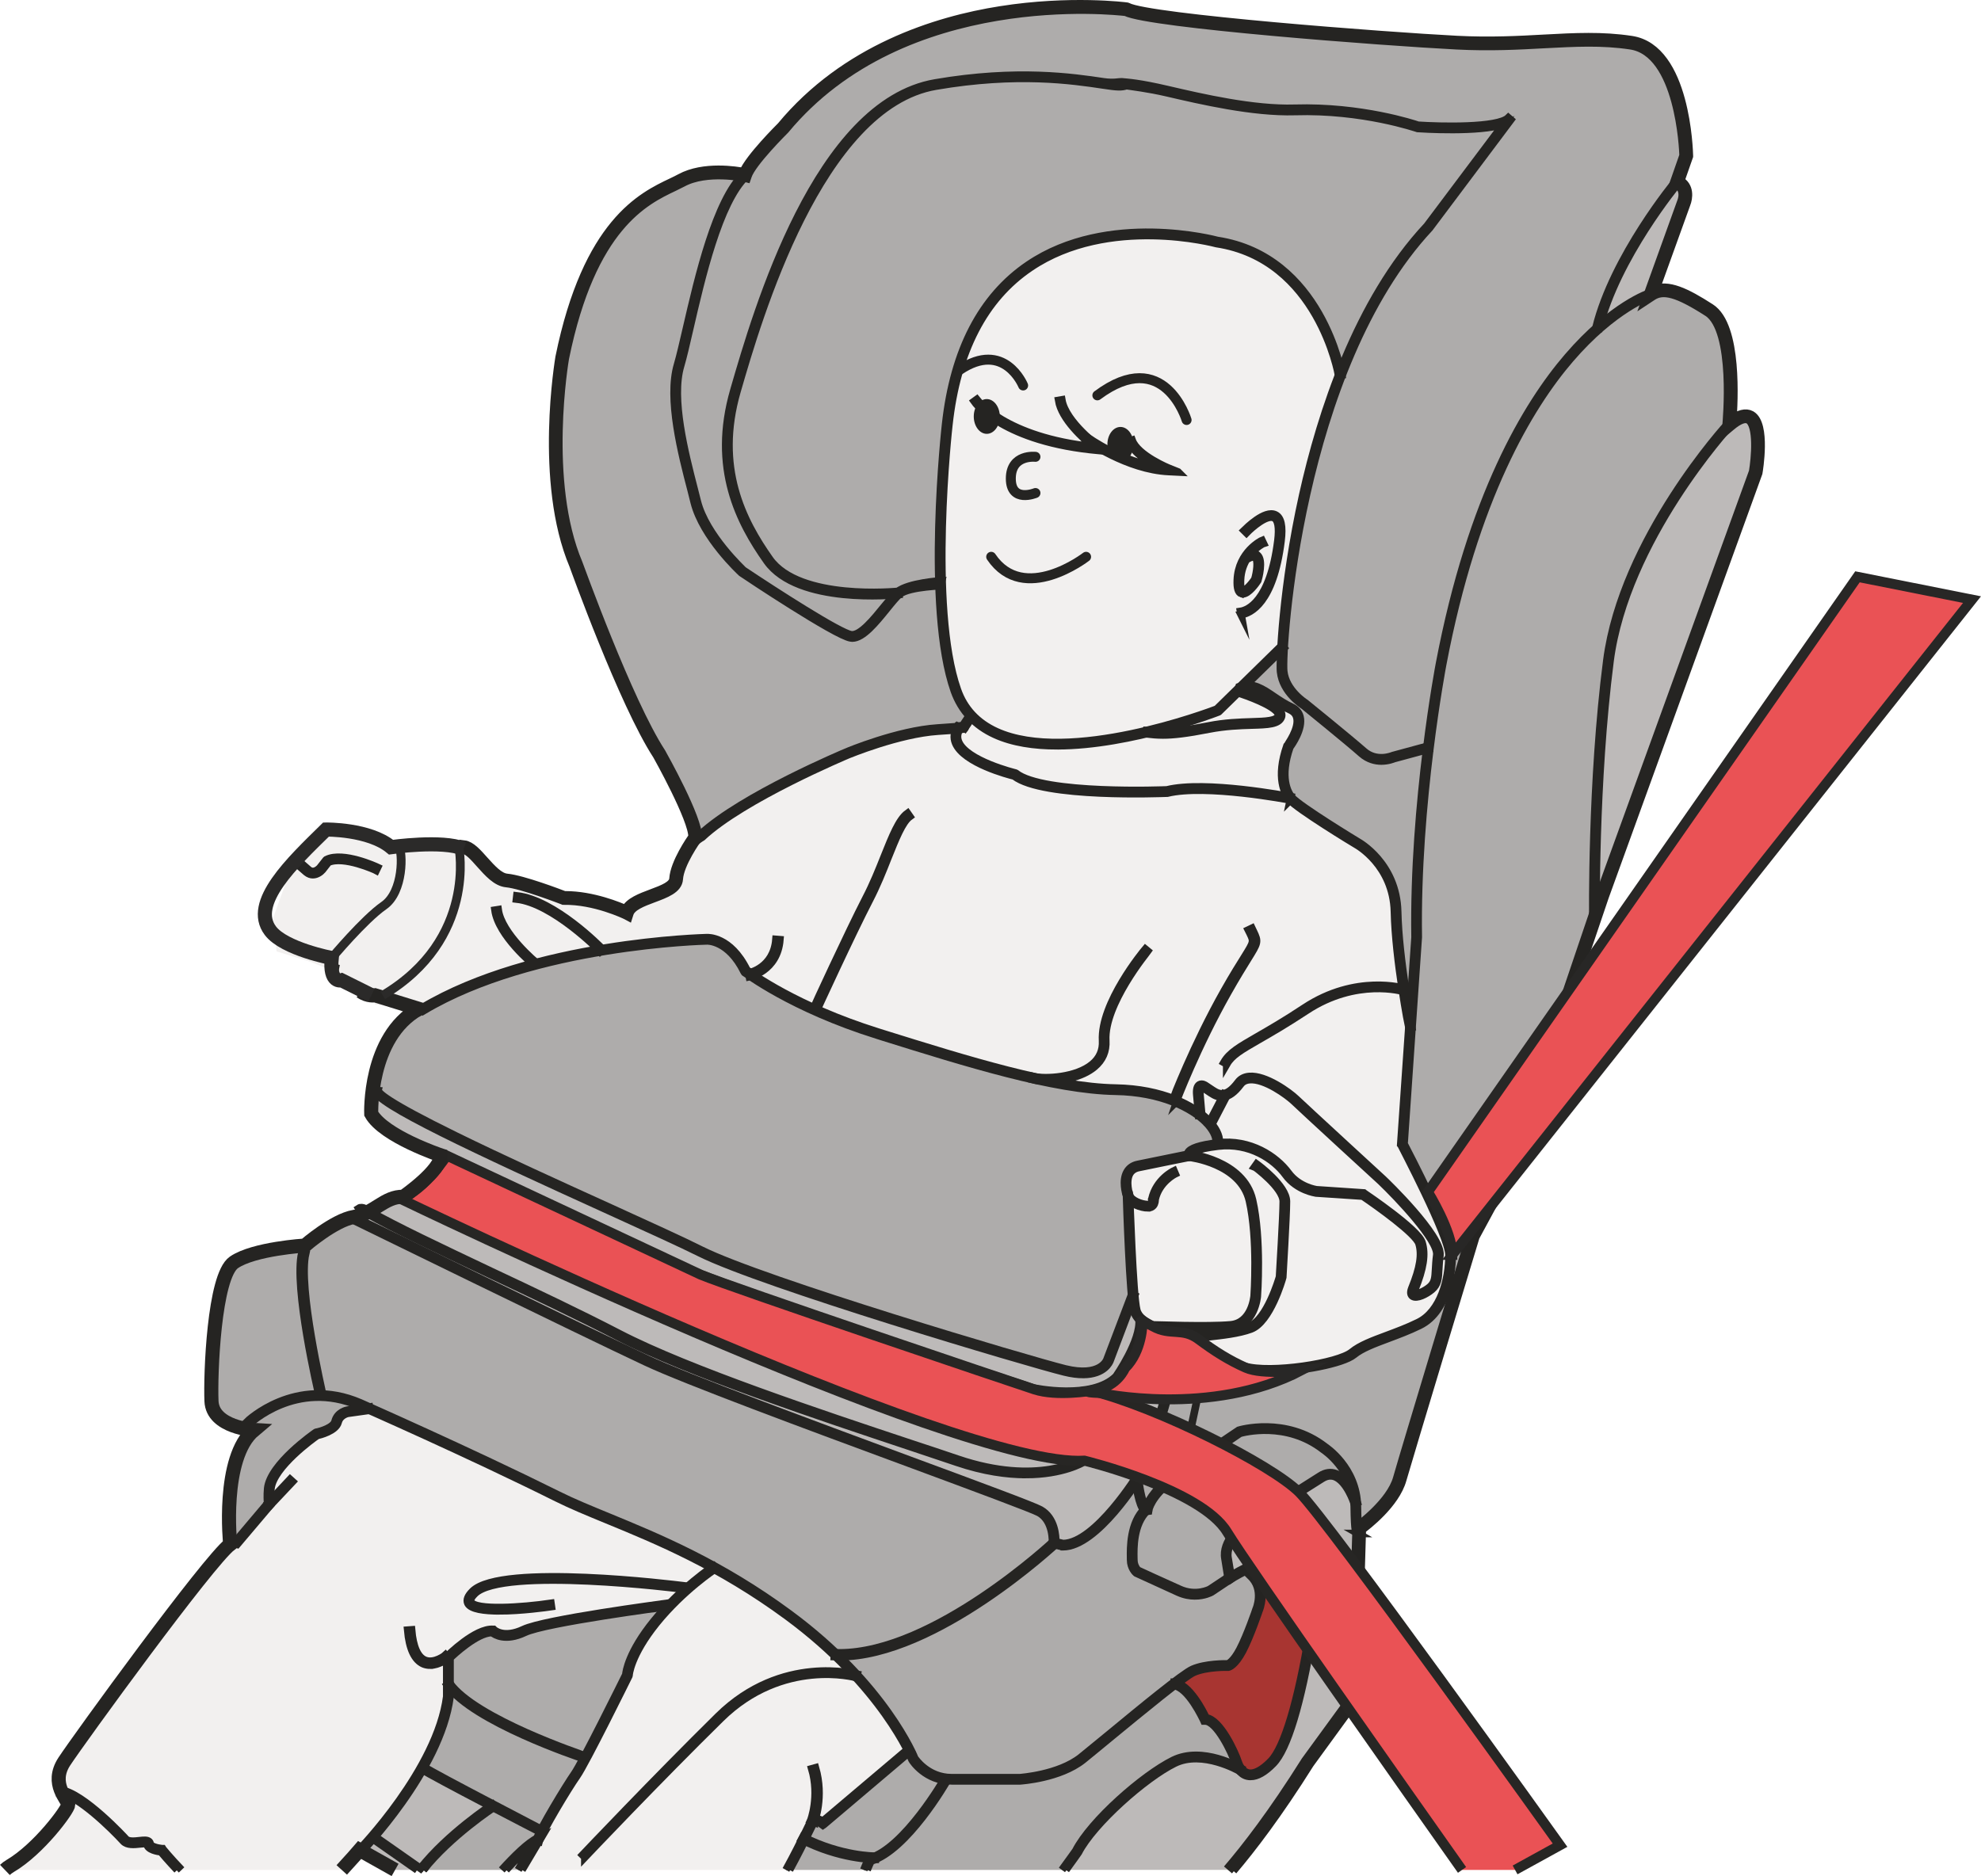 <?xml version="1.0" encoding="UTF-8"?>
<!DOCTYPE svg PUBLIC "-//W3C//DTD SVG 1.1//EN" "http://www.w3.org/Graphics/SVG/1.1/DTD/svg11.dtd">
<!-- Creator: CorelDRAW 2017 -->
<svg xmlns="http://www.w3.org/2000/svg" xml:space="preserve" width="19.824mm" height="18.778mm" version="1.1" style="shape-rendering:geometricPrecision; text-rendering:geometricPrecision; image-rendering:optimizeQuality; fill-rule:evenodd; clip-rule:evenodd"
viewBox="0 0 2048.56 1940.5"
 xmlns:xlink="http://www.w3.org/1999/xlink">
 <defs>
  <style type="text/css">
   <![CDATA[
    .str1 {stroke:#252422;stroke-width:10.93;stroke-miterlimit:10}
    .str7 {stroke:#2B2A29;stroke-width:9.11;stroke-miterlimit:10}
    .str6 {stroke:#2B2A29;stroke-width:14.58;stroke-miterlimit:10}
    .str5 {stroke:#252422;stroke-width:14.58;stroke-miterlimit:10}
    .str4 {stroke:#282726;stroke-width:10.31;stroke-miterlimit:10}
    .str3 {stroke:#272624;stroke-width:10.31;stroke-miterlimit:10}
    .str2 {stroke:#252422;stroke-width:7.87;stroke-miterlimit:10}
    .str0 {stroke:#252422;stroke-width:10.31;stroke-linecap:round;stroke-miterlimit:10}
    .fil1 {fill:none;fill-rule:nonzero}
    .fil6 {fill:#EA5255;fill-rule:nonzero}
    .fil2 {fill:#F2F0EF;fill-rule:nonzero}
    .fil4 {fill:#A83531;fill-rule:nonzero}
    .fil5 {fill:#BDBAB9;fill-rule:nonzero}
    .fil3 {fill:#AEACAB;fill-rule:nonzero}
    .fil0 {fill:#252422;fill-rule:nonzero}
   ]]>
  </style>
 </defs>
 <g id="Layer_x0020_1">
  <path class="fil0" d="M1020.28 316.57c0,13.24 8.03,23.95 17.94,23.95 9.92,0 17.94,-10.72 17.94,-23.95 0,-13.15 -8.02,-23.91 -17.94,-23.91 -9.91,0 -17.94,10.76 -17.94,23.91z"/>
  <path class="fil0" d="M1204.23 354.92c0,13.24 8.06,23.91 17.94,23.91 9.95,0 17.97,-10.67 17.97,-23.91 0,-13.2 -8.02,-23.91 -17.97,-23.91 -9.88,0 -17.94,10.72 -17.94,23.91z"/>
  <path class="fil1 str0" d="M1313.21 321.42c0,0 -30.77,-102.48 -122.82,-33.9"/>
  <path class="fil1 str0" d="M1088.22 273.92c0,0 -25.89,-63.07 -87.71,-21.22"/>
  <path class="fil1 str0" d="M1105.2 372.15c0,0 -33.9,-3.97 -33.9,29.94 0,33.86 33.9,19.9 33.9,19.9"/>
  <path class="fil1 str0" d="M1174.91 509.82c0,0 -85.78,66.56 -130.63,0"/>
 </g>
 <g id="Layer_x0020_4">
  <polygon class="fil2" points="692.06,1661.46 630.74,1667.04 578.02,1678.37 545.87,1687.04 530.63,1692.52 511.89,1688.9 503.25,1687.34 489.91,1695.54 466.18,1714.28 461.95,1734.43 463.59,1761.89 439.2,1822.81 392.29,1892.03 354.85,1931.14 352.25,1934.14 6.7,1934.14 6.88,1933.96 57.34,1881.2 68.39,1868.34 67.15,1857.8 61.28,1849.3 61.28,1838.11 68.53,1824.88 90.66,1791.64 121.32,1744.64 156.02,1697.84 192.84,1653.84 243.25,1596.1 260.86,1579.76 278.66,1554.35 278.14,1540.2 284.08,1522.45 297.13,1508.2 327.98,1484.76 343.54,1479.33 349.45,1466.68 355.32,1459.16 377.85,1457.3 393.53,1462.23 502.56,1511.23 738.5,1619.1 "/>
  <polygon class="fil2" points="939.8,1806.91 891.97,1851.17 853.25,1882.86 844.87,1879.21 825.14,1918.76 815.7,1934.14 541.23,1934.14 563.76,1889.85 577.51,1864.84 618.12,1797.95 636.27,1761.57 651.62,1729.09 661.24,1704.99 680.97,1675.31 712.54,1642.22 738.53,1619.1 767.3,1634.53 822.08,1668.79 874.58,1716.62 923.87,1777.53 "/>
  <path class="fil2" d="M1385.72 386.4l-14.06 -43.68c0,0 -18.75,-31.9 -19.69,-33.21 -0.92,-1.46 -38.98,-38.06 -38.98,-38.06l-48.04 -19.69 -27.34 -5.21 -64.74 -3.29 -48.34 7.55 -65.69 28.14 -33.21 30.88 -20.64 36.17 -17.86 50.59 -10.32 61.94 -3.28 88.62 0.48 82.87 9.81 75.64 18.77 36.09 -7.47 11.74 -38.49 2.84 -42.59 12.11 -72.72 26.75 -102.7 56.72 -19.14 18.27 -13.38 18.52 -8.75 22.82c0,0 -3.13,6.23 -4.04,6.23 -0.95,0 -35.62,16.55 -35.62,16.55l-11.31 10.61c0,0 -18.69,-8.35 -19.02,-9.37 -0.33,-0.88 -48.44,-5.94 -48.44,-5.94 0,0 -20.97,-9.33 -21.59,-10.31 -0.58,-0.88 -34.77,-8.13 -34.77,-8.13l-10.83 -5.94 -27.53 -28.77 -17.24 -0.29 -56.84 -4.34 -10.72 2.81c0,0 -14.95,-3.79 -15.82,-4.08 -1.02,-0.36 -31.06,-9.69 -33.47,-9.11 -2.51,0.69 -20.71,6.3 -20.71,6.3l-14.35 16.59c0,0 -16.89,23.99 -17.84,25.01 -0.87,0.92 -15.3,41.56 -15.3,41.56l1.72 11.85 2.33 21.32 35.4 10.9 23.65 9.66 1.28 8.75 14.36 5.03 23.36 10.89 3.91 9.7 41.84 3.79 10.03 2.15 51.18 -28.11 61.06 -19.35 109.07 -21.18 73.16 -4.15 10.61 2.84 17.24 19.03 10.83 14.35 74.73 37.84 89.82 32.16 124.02 34.74 47.58 9.98 51.21 2.23 50.01 12.5 25.34 13.74 19.4 16.29 5.9 13.5 -4.37 4.88 -15.63 -0.25 -13.05 7.98 -13.5 6.68 -37.22 5.68 -13.12 9.01 3.47 27.19 -0.11 26.76 4.48 71.99 4.66 21.62 18.46 7.47 19.76 8.46 8.19 2 56.11 31.75 47.06 4.86 52.57 -8.94 23.44 -12.65 33.25 -13.12 35.68 -14.54 17.79 -20.64 7.51 -26.68 1.86 -26.8 -5.18 -17.72 -7.48 -22.57 -23.62 -45.96 -10.96 -23.7 4.59 -69.45 3.17 -54.53 -7.76 -46.19 -5.69 -48.08 -3.2 -38.02 -11.12 -29.2 -16.8 -19.11 -41.85 -26.06 -34.93 -24.5 -10.17 -17.16 2.58 -33.62 10.06 -18.4 3.46 -17.61 -5.25 -8.72 -19.18 -9.88 -20.63 -13.27 -12.83 -0.36 20.26 -19.61 20.71 -20.12 5.84 -66.31 11.01 -61.35 13.86 -65.47 15.78 -49.84 13.02 -37.51 -0.23 -3.35z"/>
  <polygon class="fil3" points="556.24,1902.79 531.34,1921.05 521.11,1934.14 438.98,1934.14 472.83,1897.21 508.88,1868.74 556.24,1890.62 558.49,1894.96 "/>
  <path class="fil3" d="M1259.17 1182.2l-5.61 -15.97 -19.43 -16.55 -29.06 -12.83 -36.27 -9.73 -35.65 0.4 -38.75 -4.41 -31.9 -7.83 -143.16 -42.14 -67.55 -22.79 -66.24 -34.45 -15.01 -13.41 -15.01 -19.07 -12.21 -6.92 -13.45 -5.58 -84.73 9.69 -83.07 14.62 -36.64 12.87 -48.08 17.79 -38.82 20.34 -20.59 15.03 -18.13 23.08 -8.45 27.27 -0.29 21.87 34.67 18.41 60.66 31.93 120.38 56.58 100.32 45.97 77.5 32.74 124.17 40.35 105.32 31.93 92.19 27.53 25.6 -0.73 10.97 -4.34 6.01 -12.46 22.6 -60.59c0,0 -0.95,-14.73 -0.95,-15.46 0,-0.73 -3.06,-56.03 -3.06,-56.03l-2.77 -45.31 2.58 -11.23 8.68 -6.52 35.43 -6.56 18.85 -4.38 0.91 -4.88 17.42 -5.15 10.97 -1.93 -0.33 -1.13z"/>
  <path class="fil4" d="M1297.91 1618.91l22.49 -7.18 18.92 -0.43 11.74 7.95 8.71 25.3 -1.86 34.7 -11.88 61.94c0,0 -12.17,44.33 -12.79,45.31 -0.62,0.91 -10.93,30.04 -11.85,30.59 -0.98,0.65 -24.39,17.9 -24.39,17.9l-15.09 -3.1 -10.14 -27.16 -20.19 -27.3 -9.01 -1.24 -11.22 -24.39 -11.85 -9.99 -4.11 0.26 12.53 -10.87 18.34 -7.54 21.62 0 8.71 -5.83c0,0 6.23,-10.69 7.04,-11.85 0.8,-1.24 10.24,-24.35 10.24,-24.35l9.33 -23.92 -0.48 -14.51 -5.61 -11.37 -8.28 -8.35 9.08 -4.56z"/>
  <polygon class="fil3" points="690.09,1661.74 672.96,1686.12 655.72,1714.27 647.19,1739.17 623.35,1782.23 597.5,1831.07 579.23,1859.14 563.74,1893.01 554.34,1892.02 460.57,1842.74 437.54,1827.06 455.91,1785.98 464.77,1748.03 463.27,1715.04 480.26,1698.85 500.93,1686.64 514.97,1689.84 525.76,1692.73 544.97,1686.64 570.78,1680.92 643.47,1666.44 "/>
  <path class="fil5" d="M508.89 1868.76l-23.7 17.83 -37.74 33.06 -11.13 14.5 -42.07 0 -22.37 -20.58 14.62 -14.84c0,0 33.24,-43.05 33.5,-43.74 0.26,-0.73 18.49,-26.54 18.49,-26.54l58.44 33.1 11.96 7.22z"/>
  <polygon class="fil5" points="553.07,1907.32 536.67,1934.14 520.53,1934.14 538.05,1917.05 551.39,1905.64 "/>
  <path class="fil3" d="M1727.43 92.83l9.98 33.07 2.55 33.43 -0.98 15.71 -8.13 15.75 -13.38 17.68 -36.37 53.74 -15.24 32.85 -16.54 44.69 14.94 -10.97 31.35 -18.73 18.66 -8.75 27.23 4.08 25.6 19.69 10.02 15.97 6.2 26.87 2.58 44.77 0.62 29.97 -22.2 23.12 -28.11 37.84 -36.34 59.38 -24.03 57.53 -17.17 67.19 -3.2 33.14 -4.31 62.84 -2.87 58.19 -3.07 71.27 2.45 31.2 -16.89 52.87 -43.38 122.2 -17.83 56.65 -8.97 32.3 -25.26 41.77 -19.18 46.85 -26.28 83.07 -22.57 76.81 -17.79 60.05 -8.93 26.71 -19.69 23.45 -19.76 13.7 -4.89 -42.07 -14.54 -10.05 -10.76 -4.05 -42.69 27.45 -44.59 26.47 -14.44 18.99 -3.57 14.35 2.37 17.36 0.48 5.8 15.75 -10.43 7.83 6.88 8.32 17.32 -5.55 27.08 -23.91 47.17 -11.08 0.4 -32.81 8.82 -12.43 10.6 12.17 11.74 14 15.5 2.55 11.01 11.99 5.87 13.6 18.73 7.99 23.48 -26.29 -9.44 -23.84 -0.51 -23.48 10.43 -33.32 22.96 -31.9 28.62 -14.91 18.23 -23.48 32.84 -1.43 1.84 -285.05 0 1.12 -1.84 16.15 -33.24 8.27 -15.68 6.64 0.62 4.08 1.96 23.25 -18.88 64.75 -55.6 -9.4 -17.49 -25.34 -37.55 -32.49 -35.91 -21 -19.72 -33.32 -27.82 -28.21 -19.54 -35.19 -22.02 -36.6 -20.08 -36.6 -16.99 -44.25 -19.25 -38.1 -15.89 -40.47 -19.43 -58.03 -26.84 -43.93 -21.1 -44.36 -19.58 -35.94 -16.84 -10.35 5.18 -14.26 4.41 -10.31 13.6 -15.97 8.24 -14.26 12.43 -28.4 27.38 -5.65 16.4 -1.16 14.55 -33.98 38.57 0.22 -50.06 3.49 -29.26 11.49 -27.42 10.17 -13.89 -10.54 -1.64 -11.34 0.91 -14.29 -8.13 -8.16 -15.27 7.51 -112.03 10.53 -25.84 17.75 -12.58 33.36 -8.02 23.88 -2.12 5.32 -6.92 12.65 -9.26 26.55 -12.21 2.95 -1.75 59.65 28.76 85.34 41.92 101.82 49.94 97.26 44.07 122.42 46.16 103.09 38.02 97.37 36.86 45.89 18 9.41 10.76 3.09 22.79 10.97 0.95 26.62 -11.09 28.25 -29.05 21.62 -29.61 25.11 -66.89 19.21 -74.66 2.23 -7.22 8.24 1.43 9.98 7 30.7 20.31 17.16 7.47 22.54 1.46 40.31 -2.04 29.35 -6.89 32.26 -16.99 32.33 -13.49 27.2 -11.81 14.22 -16.01 8.31 -21.07 3.58 -32.08 -2.67 -10.18 -28.64 -69.01 -18.45 -33.17 7.54 -110.05 0.29 -14.48 -5.14 -33.57 -3.14 -13.63 -5.39 -52.64 -0.69 -26.25 -8.42 -25.81 -11.63 -18.99 -13.02 -10.54 -24.16 -16.87 -34.2 -22.67 -11.19 -7.8 -10.57 -10.69c0,0 -3.79,-19.69 -3.71,-19.97 0.07,-0.43 2.22,-16.22 2.22,-16.22l4.48 -14.84 5.28 -5.9 5.47 -17.61 -1.53 -6.71 -3.24 -4.2 -7.29 -4.34 -15.57 -10.13 -18.16 -8.72 -9.22 -0.84 -5.1 0 41.56 -41.67 2.99 -27.05 6.27 -53.58 8.28 -51.11 11.7 -48.01 14.94 -57.9 15.5 -41.26 -0.69 -8.71 -7.01 -25.08 -15.71 -30.73 -14.55 -23.66 -26.65 -27.01 -23.77 -13.08 -31.89 -10.35 -50.17 -9.59 -62.07 1.2 -31.25 6.1 -27.89 9.55 -26.21 14.36 -27.49 22.96 -15.42 18.75 -13.86 19.21 -13.6 30.73 -9.84 31.64 -7.04 40.09 -3.58 32.63 -2.04 35.06 -1.46 31.28 -0.19 32.12 -0.26 29.49 1.43 32.74 2.77 23.7 2.22 22.21 7.95 32.22 8.16 19.83 6.72 10.83 2.33 2.99 -5.47 5.84 -3.58 5.8 -13.01 0.65 -41.45 4.53 -26.54 7.8 -30.3 10.67 -49.21 21.04 -29.56 16.3 -46.41 24.49 -23.19 16.27 -17.75 14.44 1.38 -9.59c0,0 -7.29,-20.71 -7.51,-21.14 -0.36,-0.59 -13.7,-28.84 -13.7,-28.84 0,0 -17.61,-31.35 -17.61,-31.86 0,-0.51 -15.86,-28.14 -15.86,-28.14l-9.91 -22.24 -19.5 -44.99 -18.89 -43.89 -18.16 -51.04 -12.98 -36.2 -7.1 -40.03 -1.86 -39.37 -0.73 -40.64 3.24 -37.04 4.6 -31.42 5.76 -26.72 11.84 -33.94 16.92 -38.21 16.99 -27.7 22.53 -21.62 24.4 -16.59 29.23 -14.03 17.97 -4.74 22.93 -0.55 16.25 1.54 3.94 -2.38 10.47 -16.07 22.2 -23.62 23.48 -26.36 16.59 -14.98 24.17 -19.14 17.17 -12.5 20.71 -10.31 15.45 -7.51 26.39 -11.67 23.78 -8.31 48.63 -12.36 38.31 -5.18 62.67 -3.83 30.8 2.45 14.8 1.79 40.93 7.91 72.73 7.92 67.66 5.8 88.12 7.14 65.39 4.15 50.35 1.28 46.7 -2.08 51.55 -1.06 25.63 2.15 16.44 1.76 23 15.16 10.17 20.35 4.05 10.79z"/>
  <polygon class="fil5" points="1741.48,196.25 1742.14,208.79 1723.37,259.13 1706.09,306.01 1683.92,318.23 1665.19,328.51 1652.09,338.75 1662.71,302.88 1687.75,255.67 1708.64,223.73 1728.69,195.96 1735.51,189.4 "/>
  <path class="fil5" d="M1222.9 1383.84l-42.62 141.88c0,0 -14.29,20.02 -19.32,23.77 -4.99,3.76 -44.36,44.99 -44.36,44.99l-26.07 1.6 -6.26 -22.02 -17.13 -15.06 -57.46 -19.87 -174.88 -66.53 -163.93 -63.65 -92.82 -43.35 -132.44 -65.91 -78.6 -39.52 -0.23 -8.82 13.17 -2.55 35.14 -7.21 25.04 -11.93 18.82 -26.32 5.72 -7.62 -61.84 -31.09 -12.35 -11.93 -0.73 -23.58 24.86 19.69 63.76 31.38 100.14 46.88 113.66 52.97 74.59 31.41 55.64 20.13 77.03 25.37 97.59 29.71 48.04 14.62 63.29 17.32 14.87 1.16 8.6 -1.63 9.34 -4.7 6.09 -9.33 20.88 -56.76 3.79 -6.06 1.57 12.62 6.01 10.39 21.84 12.72 14.39 3.5 7.25 0.33 -0.1 2.99z"/>
  <path class="fil5" d="M1399.33 1748.99c0.51,-1.42 2.84,-43.19 2.84,-43.19l1.38 -84.43 0 -38.43 -0.36 -8.57c0,0 -2.62,-23.58 -2.62,-24.02 0,-0.55 -10.14,-16.48 -10.14,-16.48l-13.49 -7.3 -24.47 10.54 -40.83 24.28 -32.04 25.33 -10.31 16.22c0,0 0.58,19.76 0.73,20.2 0.18,0.47 3.46,9.77 3.46,9.77l21.87 -11.05 19.11 -7.47 11.7 -2.88 13.17 -0.22 10.02 7.8 4.7 9.07 4.34 39.15 -8.93 53.48 -11.67 56.73 -11.78 30.73 -14.07 18.04 -15.16 9.84 -11.74 -0.25 -15.6 -11.64 -21.55 -3.68 -22.82 -1.6 -25.92 13.08 -31.03 24.1 -44.07 44.07 -22.01 33.89 171.37 0 23.25 -32.07 51.51 -68.4 40.1 -60.33 10.89 -15.63 0.16 -8.72z"/>
  <path class="fil5" d="M1817.13 482.48l-21.62 61.38 -144.84 401.89c0,0 -6.71,-125.84 12.26,-260.25 0.18,-1.9 16.8,-68.5 16.8,-68.5l25.77 -60.88 42.25 -65.26 32.81 -44.03 17.35 -14.04 12.62 -0.94 6.09 13.52 0.51 37.12z"/>
  <path class="fil0" d="M1269.87 1934.14l4.37 0c19.1,-22.47 46.45,-58.06 79.32,-110.45l40.93 -56.22c1.47,-1.46 12.11,-13.2 8.65,-49.73l4.04 -136.23c5.03,-3.65 34.93,-26.51 41.85,-51.4 7.33,-25.67 73.42,-244.1 75.64,-251.21l38.75 -71.59 94.89 -280.16 158.84 -438.26c0.43,-2.3 8.34,-50.1 -6.75,-58.66 -5.03,-2.84 -11.81,-1.13 -20.19,5.18 1.49,-18.77 6.09,-98.1 -21.95,-116.04 -25.56,-16.47 -43.67,-24.94 -58.08,-18.59l32.48 -90.11c2.38,-5.84 4.05,-17.79 -6.38,-23.19l9.11 -26.03 0 -0.29c-0.11,-4.44 -2.74,-110.31 -58.55,-118.62 -30.04,-4.56 -57.92,-3.1 -90.04,-1.35 -26.1,1.43 -55.64,3.03 -90.08,1.27 -73.53,-3.75 -318.33,-22.41 -341.07,-34.3l-0.62 -0.22c-0.59,-0.07 -58.04,-7.58 -130.3,3.86 -66.79,10.5 -160.18,39.81 -226.19,119.43 -1.24,1.27 -32.74,32.44 -39.12,47.94 -7.47,-1.5 -41.59,-7.15 -65.51,5.9 -2.62,1.43 -5.51,2.84 -8.97,4.48 -30.44,14.44 -86.88,41.34 -115.2,180.13 -0.14,1.34 -22.09,128.57 14.36,214.71 0.52,1.35 51.44,143.02 86.18,196.24 0.33,0.59 37.37,66.54 36.96,85.13 -2.44,3.53 -18.63,26.94 -19.73,43.19 -0.43,7.54 -11.55,11.71 -23.36,16.11 -11.29,4.24 -23,8.61 -26.83,16.81 -6.86,-3.1 -34.52,-14.73 -62.63,-14.73l-1.31 0c-4.2,-1.64 -42.87,-16.44 -59.39,-18.05 -8.31,-0.8 -16.3,-9.81 -24.1,-18.45 -6.95,-7.83 -13.49,-15.23 -20.16,-16.04l-0.39 3.24c5.47,0.73 11.55,7.62 18.07,14.98 8.2,9.15 16.55,18.56 26.36,19.5 16.48,1.57 58.22,17.83 58.65,17.97l0.37 0.16 0.29 0c32.19,-0.55 64.09,14.94 64.45,15.13l1.64 0.87 0.58 -1.82c2.51,-7.87 14.18,-12.25 25.51,-16.48 12.8,-4.77 24.94,-9.29 25.56,-18.99 0.99,-16.3 19.22,-41.67 19.44,-41.88l0.25 -0.36 0 -0.52c1.14,-18.88 -35.87,-84.57 -37.44,-87.45 -34.59,-52.97 -85.34,-194.38 -85.96,-195.76 -36.13,-85.26 -14.32,-211.62 -14.11,-212.86 27.92,-137.18 83.52,-163.67 113.3,-177.82 3.32,-1.57 6.45,-3.14 9.11,-4.53 25.48,-13.77 64.19,-5.47 64.64,-5.39l1.46 0.37 0.48 -1.4c4.66,-14.21 38.64,-47.71 39,-48.11 123.22,-148.7 344.25,-123.33 353.33,-122.31 25.15,12.47 266.37,30.73 342.23,34.6 34.6,1.79 64.16,0.14 90.31,-1.28 32.04,-1.67 59.78,-3.2 89.49,1.28 51.66,7.66 55.52,109 55.71,115.23l-9.88 28.29 1.46 0.55c11.88,5.03 6.2,19.02 5.9,19.57l-35.65 99.02 4.15 -2.74c11.97,-7.99 27.2,-3.61 58.48,16.44 29.45,19.03 20.12,115.82 20.09,116.73l-0.4 4.05 3.1 -2.59c8.57,-7.25 15.13,-9.62 19.47,-7.18 10.82,6.2 7.47,41.85 5.18,54.98l-158.77 437.97 -94.78 279.94 -38.86 71.81c-0.72,2.26 -68.35,225.48 -75.67,251.54 -7.11,25.34 -40.94,49.76 -41.27,50.01l-0.65 0.36 0 0.88 -4.12 137.22c3.43,36.71 -7.54,47.2 -7.66,47.28l-0.22 0.29 -41.16 56.47c-33.89,54.01 -61.89,90.08 -80.95,112.26z"/>
  <path class="fil1 str1" d="M1269.87 1934.14c19.07,-22.19 47.06,-58.25 80.95,-112.26l41.16 -56.47 0.22 -0.29c0.11,-0.07 11.09,-10.57 7.66,-47.28l4.12 -137.22 0 -0.88 0.65 -0.36c0.33,-0.26 34.16,-24.68 41.27,-50.01 7.33,-26.06 74.95,-249.28 75.67,-251.54l38.86 -71.81 94.78 -279.94 158.77 -437.97c2.29,-13.12 5.64,-48.77 -5.18,-54.98 -4.34,-2.44 -10.9,-0.07 -19.47,7.18l-3.1 2.59 0.4 -4.05c0.03,-0.91 9.36,-97.69 -20.09,-116.73 -31.28,-20.05 -46.51,-24.43 -58.48,-16.44l-4.15 2.74 35.65 -99.02c0.3,-0.55 5.98,-14.54 -5.9,-19.57l-1.46 -0.55 9.88 -28.29c-0.19,-6.23 -4.05,-107.57 -55.71,-115.23 -29.71,-4.48 -57.44,-2.96 -89.49,-1.28 -26.14,1.43 -55.71,3.07 -90.31,1.28 -75.86,-3.86 -317.08,-22.12 -342.23,-34.6 -9.08,-1.02 -230.11,-26.39 -353.33,122.31 -0.36,0.4 -34.34,33.9 -39,48.11l-0.48 1.4 -1.46 -0.37c-0.44,-0.07 -39.15,-8.38 -64.64,5.39 -2.67,1.38 -5.8,2.96 -9.11,4.53 -29.78,14.15 -85.38,40.64 -113.3,177.82 -0.22,1.24 -22.02,127.6 14.11,212.86 0.62,1.38 51.37,142.79 85.96,195.76 1.57,2.88 38.58,68.57 37.44,87.45l0 0.52 -0.25 0.36c-0.22,0.22 -18.45,25.59 -19.44,41.88 -0.62,9.7 -12.75,14.22 -25.56,18.99 -11.34,4.24 -23,8.61 -25.51,16.48l-0.58 1.82 -1.64 -0.87c-0.36,-0.19 -32.26,-15.68 -64.45,-15.13l-0.29 0 -0.37 -0.16c-0.43,-0.14 -42.17,-16.4 -58.65,-17.97 -9.81,-0.94 -18.16,-10.35 -26.36,-19.5 -6.52,-7.37 -12.61,-14.25 -18.07,-14.98l0.39 -3.24c6.68,0.81 13.21,8.2 20.16,16.04 7.8,8.64 15.79,17.65 24.1,18.45 16.51,1.61 55.19,16.41 59.39,18.05l1.31 0c28.11,0 55.77,11.63 62.63,14.73 3.82,-8.2 15.53,-12.58 26.83,-16.81 11.81,-4.4 22.93,-8.57 23.36,-16.11 1.1,-16.25 17.29,-39.66 19.73,-43.19 0.4,-18.59 -36.63,-84.54 -36.96,-85.13 -34.74,-53.22 -85.67,-194.88 -86.18,-196.24 -36.46,-86.14 -14.51,-213.37 -14.36,-214.71 28.32,-138.78 84.76,-165.69 115.2,-180.13 3.46,-1.64 6.34,-3.06 8.97,-4.48 23.91,-13.05 58.03,-7.4 65.51,-5.9 6.39,-15.5 37.88,-46.67 39.12,-47.94 66.01,-79.62 159.41,-108.93 226.19,-119.43 72.25,-11.45 129.71,-3.94 130.3,-3.86l0.62 0.22c22.74,11.88 267.54,30.55 341.07,34.3 34.44,1.76 63.98,0.16 90.08,-1.27 32.12,-1.75 60,-3.2 90.04,1.35 55.81,8.31 58.44,114.18 58.55,118.62l0 0.29 -9.11 26.03c10.43,5.39 8.75,17.35 6.38,23.19l-32.48 90.11c14.41,-6.34 32.52,2.12 58.08,18.59 28.04,17.94 23.44,97.27 21.95,116.04 8.38,-6.3 15.16,-8.02 20.19,-5.18 15.09,8.57 7.18,56.36 6.75,58.66l-158.84 438.26 -94.89 280.16 -38.75 71.59c-2.22,7.11 -68.32,225.54 -75.64,251.21 -6.92,24.89 -36.82,47.75 -41.85,51.4l-4.04 136.23c3.46,36.53 -7.18,48.27 -8.65,49.73l-40.93 56.22c-32.87,52.38 -60.22,87.98 -79.32,110.45"/>
  <path class="fil0" d="M1647.22 949.98l3.32 -0.07c0,-1.38 -1.79,-140.83 14.39,-266.31 16.22,-125.15 123.44,-242.24 124.5,-243.41l-2.41 -2.18c-1.1,1.16 -108.97,119.02 -125.34,245.16 -16.25,125.73 -14.47,265.43 -14.47,266.82z"/>
  <path class="fil1 str2" d="M1647.22 949.98l3.32 -0.07c0,-1.38 -1.79,-140.83 14.39,-266.31 16.22,-125.15 123.44,-242.24 124.5,-243.41l-2.41 -2.18c-1.1,1.16 -108.97,119.02 -125.34,245.16 -16.25,125.73 -14.47,265.43 -14.47,266.82z"/>
  <path class="fil0" d="M1653.62 339.75c17.97,-73.27 81.25,-149.61 81.87,-150.38l-2.51 -2.11c-0.62,0.76 -64.35,77.68 -82.58,151.69l3.21 0.8z"/>
  <path class="fil1 str2" d="M1653.62 339.75c17.97,-73.27 81.25,-149.61 81.87,-150.38l-2.51 -2.11c-0.62,0.76 -64.35,77.68 -82.58,151.69l3.21 0.8z"/>
  <path class="fil0" d="M881.28 659.98c11.01,0 24.1,-16.11 35.65,-30.37 5.14,-6.38 9.98,-12.36 13.41,-15.09 10.39,-8.35 47.83,-8.61 42.25,-8.9l1.2 -4.89c-1.17,0.04 -34.27,2.26 -45.53,11.26 -3.65,3 -8.38,8.78 -13.89,15.5 -10.4,12.82 -24.6,30.47 -34.16,29.09 -11.84,-1.72 -78.01,-44.33 -111.37,-66.61 -0.14,-0.22 -38.94,-36.05 -47.79,-71.33 -0.91,-3.86 -1.96,-7.95 -3.17,-12.47 -9.62,-37.37 -24.24,-93.83 -14.07,-127.95 2.67,-9.01 5.77,-22.54 9.37,-38.17 12.03,-52.24 30.3,-131.2 58.41,-157.82l-2.23 -2.44c-28.87,27.37 -47.2,106.92 -59.35,159.45 -3.65,15.68 -6.71,29.13 -9.33,37.99 -10.43,35 4.23,92.09 14.11,129.89 1.1,4.41 2.15,8.49 3.1,12.36 9.11,36.16 47.36,71.56 48.96,73.05 4.15,2.88 97.41,65.07 112.91,67.26 0.58,0.11 1.05,0.19 1.53,0.19z"/>
  <path class="fil1 str2" d="M881.28 659.98c11.01,0 24.1,-16.11 35.65,-30.37 5.14,-6.38 9.98,-12.36 13.41,-15.09 10.39,-8.35 47.83,-8.61 42.25,-8.9l1.2 -4.89c-1.17,0.04 -34.27,2.26 -45.53,11.26 -3.65,3 -8.38,8.78 -13.89,15.5 -10.4,12.82 -24.6,30.47 -34.16,29.09 -11.84,-1.72 -78.01,-44.33 -111.37,-66.61 -0.14,-0.22 -38.94,-36.05 -47.79,-71.33 -0.91,-3.86 -1.96,-7.95 -3.17,-12.47 -9.62,-37.37 -24.24,-93.83 -14.07,-127.95 2.67,-9.01 5.77,-22.54 9.37,-38.17 12.03,-52.24 30.3,-131.2 58.41,-157.82l-2.23 -2.44c-28.87,27.37 -47.2,106.92 -59.35,159.45 -3.65,15.68 -6.71,29.13 -9.33,37.99 -10.43,35 4.23,92.09 14.11,129.89 1.1,4.41 2.15,8.49 3.1,12.36 9.11,36.16 47.36,71.56 48.96,73.05 4.15,2.88 97.41,65.07 112.91,67.26 0.58,0.11 1.05,0.19 1.53,0.19z"/>
  <path class="fil0" d="M1428.45 787.15c7.29,0 12.68,-2.38 13.12,-2.52l35.94 -9.73 -0.88 -3.2 -36.13 9.81c-0.94,0.33 -16.99,7.18 -30.22,-4.53 -14.15,-12.46 -59.89,-49.54 -60.3,-49.87 -0.44,-0.29 -20.38,-12.87 -22.5,-32.77 -2.34,-22.6 15.03,-312.97 150.82,-458.53l83.92 -111.88 -2.41 -2.08c-10.83,10.79 -70.87,9.26 -93.4,7.73 -3.83,-1.35 -59.03,-19.61 -127.38,-17.58 -42.83,1.35 -96.2,-11.05 -131.6,-19.28 -29.64,-6.92 -41.23,-7.47 -47.75,-8.09 -2,-0.19 -7.87,1.6 -18.66,0 -31.18,-4.6 -88.99,-13.38 -173.82,1.17 -122.2,20.85 -184.38,235.64 -207.86,316.5l-0.37 1.31c-23.4,80.63 5.98,136.78 34.16,176.66 32,45.17 132.07,35.06 136.34,34.63l-0.36 -3.24c-1.02,0.07 -102.41,10.35 -133.28,-33.32 -27.78,-39.34 -56.65,-94.53 -33.69,-173.85l0.37 -1.28c21.03,-72.61 85.08,-293.68 205.21,-314.16 84.31,-14.48 141.88,-5.84 172.83,-1.21 14.94,2.3 19.14,2.41 24.35,0.73 4.53,0.72 22.46,2.81 41.85,7.33 35.55,8.28 89.07,20.71 132.37,19.43 70.06,-2.15 125.91,17.28 126.45,17.39l0.48 0.14c2.91,0.22 64.93,4.2 88.88,-4.59l-79.15 105.42c-72.44,77.54 -109.81,194.12 -128.54,278.18 -21.14,95.44 -24.03,173.32 -23,182.82 2.22,21.59 22.93,34.42 23.81,35.07 0.29,0.26 45.96,37.22 59.97,49.68 6.82,5.94 14.29,7.7 20.42,7.7z"/>
  <path class="fil1 str2" d="M1428.45 787.15c7.29,0 12.68,-2.38 13.12,-2.52l35.94 -9.73 -0.88 -3.2 -36.13 9.81c-0.94,0.33 -16.99,7.18 -30.22,-4.53 -14.15,-12.46 -59.89,-49.54 -60.3,-49.87 -0.44,-0.29 -20.38,-12.87 -22.5,-32.77 -2.34,-22.6 15.03,-312.97 150.82,-458.53l83.92 -111.88 -2.41 -2.08c-10.83,10.79 -70.87,9.26 -93.4,7.73 -3.83,-1.35 -59.03,-19.61 -127.38,-17.58 -42.83,1.35 -96.2,-11.05 -131.6,-19.28 -29.64,-6.92 -41.23,-7.47 -47.75,-8.09 -2,-0.19 -7.87,1.6 -18.66,0 -31.18,-4.6 -88.99,-13.38 -173.82,1.17 -122.2,20.85 -184.38,235.64 -207.86,316.5l-0.37 1.31c-23.4,80.63 5.98,136.78 34.16,176.66 32,45.17 132.07,35.06 136.34,34.63l-0.36 -3.24c-1.02,0.07 -102.41,10.35 -133.28,-33.32 -27.78,-39.34 -56.65,-94.53 -33.69,-173.85l0.37 -1.28c21.03,-72.61 85.08,-293.68 205.21,-314.16 84.31,-14.48 141.88,-5.84 172.83,-1.21 14.94,2.3 19.14,2.41 24.35,0.73 4.53,0.72 22.46,2.81 41.85,7.33 35.55,8.28 89.07,20.71 132.37,19.43 70.06,-2.15 125.91,17.28 126.45,17.39l0.48 0.14c2.91,0.22 64.93,4.2 88.88,-4.59l-79.15 105.42c-72.44,77.54 -109.81,194.12 -128.54,278.18 -21.14,95.44 -24.03,173.32 -23,182.82 2.22,21.59 22.93,34.42 23.81,35.07 0.29,0.26 45.96,37.22 59.97,49.68 6.82,5.94 14.29,7.7 20.42,7.7z"/>
  <path class="fil0" d="M714.35 876.25c5.32,-6.92 11.34,-10.02 11.34,-10.02l0.43 -0.29c42.54,-39.89 149.61,-84.68 150.71,-85.2 0.51,-0.14 52.24,-21.76 93.11,-24.49 28.14,-1.86 28.14,-1.86 27.96,-3.86 -0.07,-1.76 -1.02,-1.72 -6.39,-1.5l0 0.58c-3.57,0.23 -10.13,0.78 -21.72,1.54 -41.52,2.66 -93.73,24.49 -94.24,24.79 -1.09,0.43 -108.41,45.31 -151.54,85.55 -1.2,0.62 -7.07,3.98 -12.25,10.97l2.59 1.93z"/>
  <path class="fil1 str2" d="M714.35 876.25c5.32,-6.92 11.34,-10.02 11.34,-10.02l0.43 -0.29c42.54,-39.89 149.61,-84.68 150.71,-85.2 0.51,-0.14 52.24,-21.76 93.11,-24.49 28.14,-1.86 28.14,-1.86 27.96,-3.86 -0.07,-1.76 -1.02,-1.72 -6.39,-1.5l0 0.58c-3.57,0.23 -10.13,0.78 -21.72,1.54 -41.52,2.66 -93.73,24.49 -94.24,24.79 -1.09,0.43 -108.41,45.31 -151.54,85.55 -1.2,0.62 -7.07,3.98 -12.25,10.97l2.59 1.93z"/>
  <path class="fil0" d="M1093.17 771.34c76.74,0 165.43,-34.45 166.67,-34.93l0.55 -0.32 67.18 -65.76 -2.33 -2.41 -66.93 65.55c-7.73,2.95 -152.45,57.74 -228.06,23.25 -19.8,-9.03 -33.32,-23.54 -40.18,-43.15 -30.04,-85.23 -9.11,-272.44 -8.86,-274.26 8.28,-75.83 36.63,-130.5 84.25,-162.62 81.08,-54.9 191.53,-25.01 192.59,-24.76 105.42,16.08 126.03,135.25 126.25,136.46l3.24 -0.55c-0.19,-1.17 -21.22,-122.64 -128.76,-139.11 -0.92,-0.26 -112.86,-30.55 -195.18,25.15 -48.38,32.78 -77.25,88.22 -85.71,165 -0.22,1.93 -21.29,189.82 9,275.77 7.3,20.42 21.37,35.66 42.04,45.07 18.33,8.38 40.68,11.63 64.23,11.63z"/>
  <path class="fil1 str2" d="M1093.17 771.34c76.74,0 165.43,-34.45 166.67,-34.93l0.55 -0.32 67.18 -65.76 -2.33 -2.41 -66.93 65.55c-7.73,2.95 -152.45,57.74 -228.06,23.25 -19.8,-9.03 -33.32,-23.54 -40.18,-43.15 -30.04,-85.23 -9.11,-272.44 -8.86,-274.26 8.28,-75.83 36.63,-130.5 84.25,-162.62 81.08,-54.9 191.53,-25.01 192.59,-24.76 105.42,16.08 126.03,135.25 126.25,136.46l3.24 -0.55c-0.19,-1.17 -21.22,-122.64 -128.76,-139.11 -0.92,-0.26 -112.86,-30.55 -195.18,25.15 -48.38,32.78 -77.25,88.22 -85.71,165 -0.22,1.93 -21.29,189.82 9,275.77 7.3,20.42 21.37,35.66 42.04,45.07 18.33,8.38 40.68,11.63 64.23,11.63z"/>
  <path class="fil0" d="M1260.99 1181.34c0.19,-6.81 -3.75,-14.8 -11.08,-22.31 -15.13,-15.71 -48.24,-32.7 -95.99,-33.57 -64.16,-1.1 -153.84,-29.19 -240.6,-56.25l-5.44 -1.72c-84.35,-26.43 -131.53,-61.06 -135.61,-64.23 -17.21,-34.74 -40.47,-33.43 -41.38,-33.39 -1.72,0.1 -179.72,4.15 -294.38,72.54l1.67 2.88c113.92,-67.95 291.02,-72.11 292.8,-72.11 0.33,-0.04 22.28,-1.02 38.5,31.93l0.43 0.62c0.55,0.29 48.37,37.18 136.96,64.85l5.47 1.75c86.91,27.16 176.84,55.31 241.48,56.4 46.77,0.8 79.03,17.28 93.73,32.55 6.67,6.92 10.28,14 10.17,19.97l3.24 0.07z"/>
  <path class="fil1 str2" d="M1260.99 1181.34c0.19,-6.81 -3.75,-14.8 -11.08,-22.31 -15.13,-15.71 -48.24,-32.7 -95.99,-33.57 -64.16,-1.1 -153.84,-29.19 -240.6,-56.25l-5.44 -1.72c-84.35,-26.43 -131.53,-61.06 -135.61,-64.23 -17.21,-34.74 -40.47,-33.43 -41.38,-33.39 -1.72,0.1 -179.72,4.15 -294.38,72.54l1.67 2.88c113.92,-67.95 291.02,-72.11 292.8,-72.11 0.33,-0.04 22.28,-1.02 38.5,31.93l0.43 0.62c0.55,0.29 48.37,37.18 136.96,64.85l5.47 1.75c86.91,27.16 176.84,55.31 241.48,56.4 46.77,0.8 79.03,17.28 93.73,32.55 6.67,6.92 10.28,14 10.17,19.97l3.24 0.07z"/>
  <path class="fil0" d="M620.67 983.91l2.3 -2.26c-2,-2.08 -49.44,-50.56 -88.48,-55.01l-0.37 3.24c37.88,4.26 86,53.55 86.54,54.02z"/>
  <path class="fil1 str2" d="M620.67 983.91l2.3 -2.26c-2,-2.08 -49.44,-50.56 -88.48,-55.01l-0.37 3.24c37.88,4.26 86,53.55 86.54,54.02z"/>
  <path class="fil0" d="M552.82 998.57l2.05 -2.55c-0.4,-0.25 -36.35,-30.07 -39.77,-55.12l-3.24 0.52c3.65,26.28 39.4,55.84 40.97,57.16z"/>
  <path class="fil1 str2" d="M552.82 998.57l2.05 -2.55c-0.4,-0.25 -36.35,-30.07 -39.77,-55.12l-3.24 0.52c3.65,26.28 39.4,55.84 40.97,57.16z"/>
  <path class="fil0" d="M1456.96 1063.36l3.2 -0.72c-0.07,-0.66 -13.77,-70.47 -14.83,-119.61 -1.14,-50.27 -40.44,-71.89 -40.83,-72.11 -0.59,-0.29 -61.22,-37.18 -68.62,-46.15 -4.23,-5.14 -12.94,-20.59 -1.96,-52.09 1.63,-2.12 13.53,-18.88 10.39,-31.24 -1.17,-4.56 -4.15,-7.99 -9,-10.21 -6.68,-3.07 -12.47,-7.01 -18.13,-10.83 -11.11,-7.58 -21.69,-14.77 -34.44,-10.53l0.91 3.13c11.45,-3.72 20.85,2.7 31.71,10.1 5.76,3.91 11.71,7.99 18.63,11.05 3.9,1.82 6.23,4.41 7.11,8.09 2.91,11.41 -9.85,28.54 -9.88,28.66l-0.3 0.43c-11.66,33.28 -2.18,49.87 2.45,55.6 7.73,9.37 66.93,45.39 69.51,46.84 0.37,0.26 38.06,21.04 39.15,69.34 1.05,49.39 14.73,119.54 14.91,120.26z"/>
  <path class="fil1 str2" d="M1456.96 1063.36l3.2 -0.72c-0.07,-0.66 -13.77,-70.47 -14.83,-119.61 -1.14,-50.27 -40.44,-71.89 -40.83,-72.11 -0.59,-0.29 -61.22,-37.18 -68.62,-46.15 -4.23,-5.14 -12.94,-20.59 -1.96,-52.09 1.63,-2.12 13.53,-18.88 10.39,-31.24 -1.17,-4.56 -4.15,-7.99 -9,-10.21 -6.68,-3.07 -12.47,-7.01 -18.13,-10.83 -11.11,-7.58 -21.69,-14.77 -34.44,-10.53l0.91 3.13c11.45,-3.72 20.85,2.7 31.71,10.1 5.76,3.91 11.71,7.99 18.63,11.05 3.9,1.82 6.23,4.41 7.11,8.09 2.91,11.41 -9.85,28.54 -9.88,28.66l-0.3 0.43c-11.66,33.28 -2.18,49.87 2.45,55.6 7.73,9.37 66.93,45.39 69.51,46.84 0.37,0.26 38.06,21.04 39.15,69.34 1.05,49.39 14.73,119.54 14.91,120.26z"/>
  <path class="fil0" d="M1235 1384.95c2.15,-0.81 8.09,-1.46 14.98,-2.26 13.15,-1.46 31.17,-3.39 43.64,-8.05 19.72,-7.37 32.29,-51.25 32.77,-53.23l0.07 -0.29c0,-0.62 3.83,-63.18 3.83,-78.34 0,-16.15 -29.49,-37.81 -30.77,-38.72l-1.96 2.77c0.32,0.11 29.49,21.55 29.49,35.95 0,14.68 -3.65,74.19 -3.86,77.98 -0.84,2.95 -13.09,44.25 -30.7,50.74 -12.13,4.53 -29.88,6.49 -42.83,7.95 -7.69,0.88 -13.27,1.46 -15.75,2.41l1.1 3.1z"/>
  <path class="fil1 str2" d="M1235 1384.95c2.15,-0.81 8.09,-1.46 14.98,-2.26 13.15,-1.46 31.17,-3.39 43.64,-8.05 19.72,-7.37 32.29,-51.25 32.77,-53.23l0.07 -0.29c0,-0.62 3.83,-63.18 3.83,-78.34 0,-16.15 -29.49,-37.81 -30.77,-38.72l-1.96 2.77c0.32,0.11 29.49,21.55 29.49,35.95 0,14.68 -3.65,74.19 -3.86,77.98 -0.84,2.95 -13.09,44.25 -30.7,50.74 -12.13,4.53 -29.88,6.49 -42.83,7.95 -7.69,0.88 -13.27,1.46 -15.75,2.41l1.1 3.1z"/>
  <path class="fil0" d="M1241.65 1374.63c11.88,0 23.45,-0.22 31.21,-1.02 24.68,-2.26 27.27,-32.38 27.3,-32.74 0.07,-0.55 4.31,-59.27 -4.92,-99.6 -9.52,-41.26 -64.78,-47.53 -65.29,-47.61l-0.36 3.29c0.58,0 53.44,6.16 62.45,45.01 9.07,39.77 4.92,98.11 4.88,98.66 -0.18,1.13 -2.44,27.66 -24.27,29.74 -23.22,2.15 -79.22,0 -79.8,0l-0.19 3.24c0.43,0 25.37,1.02 48.99,1.02z"/>
  <path class="fil1 str2" d="M1241.65 1374.63c11.88,0 23.45,-0.22 31.21,-1.02 24.68,-2.26 27.27,-32.38 27.3,-32.74 0.07,-0.55 4.31,-59.27 -4.92,-99.6 -9.52,-41.26 -64.78,-47.53 -65.29,-47.61l-0.36 3.29c0.58,0 53.44,6.16 62.45,45.01 9.07,39.77 4.92,98.11 4.88,98.66 -0.18,1.13 -2.44,27.66 -24.27,29.74 -23.22,2.15 -79.22,0 -79.8,0l-0.19 3.24c0.43,0 25.37,1.02 48.99,1.02z"/>
  <path class="fil0" d="M1187.05 1249.28c2.29,0 4.19,-0.73 5.5,-2.23 1.97,-2.25 1.97,-5.43 1.93,-6.33 4.15,-18.63 20.78,-26.62 20.78,-26.62l-1.27 -2.99c-0.69,0.33 -18.23,8.78 -22.79,29.02l-0.11 0.29 0.11 0.3c0.03,0.69 0,2.91 -1.14,4.15 -0.72,0.72 -1.67,1.1 -3.02,1.1 -6.56,0 -17.61,-4.27 -18.96,-9.92l-3.17 0.69c1.83,8.24 15.39,12.55 22.13,12.55z"/>
  <path class="fil1 str2" d="M1187.05 1249.28c2.29,0 4.19,-0.73 5.5,-2.23 1.97,-2.25 1.97,-5.43 1.93,-6.33 4.15,-18.63 20.78,-26.62 20.78,-26.62l-1.27 -2.99c-0.69,0.33 -18.23,8.78 -22.79,29.02l-0.11 0.29 0.11 0.3c0.03,0.69 0,2.91 -1.14,4.15 -0.72,0.72 -1.67,1.1 -3.02,1.1 -6.56,0 -17.61,-4.27 -18.96,-9.92l-3.17 0.69c1.83,8.24 15.39,12.55 22.13,12.55z"/>
  <path class="fil0" d="M1311.79 1419.02c32.77,0 77.17,-8.71 88.29,-17.83 8.06,-6.6 20.64,-11.31 35.29,-16.77 10.06,-3.79 21.43,-7.99 32.59,-13.45 32.12,-15.56 33.76,-63.5 33.76,-72.99 0,-19.35 -45.79,-107.07 -49.8,-114.79l14.68 -213.74c-2.15,-138.6 25.01,-281.07 25.27,-282.49 32.71,-172.07 89.64,-266.48 131.68,-315.44 45.49,-52.97 83.73,-65.52 84.14,-65.66l-1.06 -3.1c-1.53,0.52 -39.26,12.76 -85.34,66.35 -42.4,49.28 -99.71,144.32 -132.62,317.26 -0.29,1.38 -27.42,144.22 -25.31,283.04l-14.83 214.5 0.29 0.33c0.43,1.02 49.61,94.67 49.61,113.73 0,25.19 -8.38,58.59 -31.93,70 -11.02,5.43 -22.28,9.59 -32.3,13.34 -14.87,5.54 -27.74,10.31 -36.27,17.32 -14.11,11.63 -83.95,22.41 -111,14.51 -13.7,-4.01 -25.48,-12.83 -35.8,-20.45 -10.57,-7.84 -19.73,-14.69 -28.11,-14.07 -15.97,0.76 -43.86,-9.37 -47.5,-23.48 -4.04,-15.27 -7.36,-117.75 -7.4,-118.76l-0.11 -0.55c0,0 -4.48,-13.6 0.26,-21.99 1.86,-3.24 4.96,-5.35 9.23,-6.23 19.76,-4.15 52.6,-10.69 52.6,-10.69l2.41 -0.51 -1.38 -2.08c0,0 0,-0.19 0.29,-0.69 0.88,-1.5 5.47,-5.47 28.15,-8.16 32.62,-3.94 58.11,13.45 69.95,29.67 11.81,16.08 30.73,18.63 31.5,18.82l48.2 3.2c15.46,10.43 54.94,38.72 58.15,48.99 3.46,11.31 1.27,25.19 -7.44,46.55 -1.82,4.71 -0.65,6.86 0.81,7.92 4.2,2.99 14.25,-2.08 19.9,-6.85 6.3,-5.36 6.68,-11.19 7.15,-20.89 0.25,-4.01 0.47,-8.67 1.23,-14.36 2.59,-20.01 -56.28,-76.58 -58.8,-78.89 -0.84,-0.76 -80.67,-74.11 -89.96,-83 -7.01,-6.75 -31.5,-24.61 -48.38,-23.19 -4.99,0.4 -8.9,2.44 -11.59,6.09 -11.84,15.75 -19.43,12.72 -26.21,8.24l-7.33 -4.88c-0.33,-0.26 -3.58,-2.48 -6.34,-0.92 -2.37,1.35 -3.32,4.89 -2.77,10.64 1.2,13.9 1.86,20.89 1.86,20.89l3.2 -0.36c0,0 -0.58,-6.82 -1.82,-20.89 -0.43,-4.73 0.33,-7.04 1.13,-7.4 0.81,-0.51 2.34,0.29 2.88,0.76l7.37 4.92c7.87,5.25 17.68,8.25 30.58,-9 2.23,-2.99 5.29,-4.44 9.37,-4.82 15.71,-1.38 39.3,16.08 45.75,22.21 9.37,9 89.14,82.28 90.01,83.01 16.74,16 59.75,60.95 57.83,76.15 -0.78,5.91 -1.02,10.76 -1.24,14.62 -0.48,9.36 -0.81,14.06 -6.06,18.59 -5.94,4.96 -14,7.95 -15.82,6.63 -0.62,-0.4 -0.43,-1.9 0.36,-3.91 8.97,-22.12 11.19,-36.75 7.44,-48.85 -4.23,-13.53 -57.6,-49.39 -59.86,-50.97l-0.29 -0.25 -48.96 -3.29c0,0 -18.26,-2.58 -29.12,-17.46 -12.43,-16.83 -39.12,-35.06 -73.03,-31.02 -18.33,2.15 -28.76,5.58 -30.91,10.25 -0.22,0.58 -0.36,1.09 -0.36,1.53 -6.72,1.38 -33.9,6.85 -51.08,10.43 -5.25,1.01 -9.11,3.72 -11.45,7.87 -5.18,9.11 -1.24,22.31 -0.47,24.42 0.14,6.82 3.35,103.94 7.4,119.21 4.52,17.25 36.05,26.72 50.97,25.92 7.25,-0.36 15.82,6.06 25.88,13.5 10.54,7.83 22.53,16.8 36.89,21 6.53,1.89 15.53,2.7 25.74,2.7z"/>
  <path class="fil1 str2" d="M1311.79 1419.02c32.77,0 77.17,-8.71 88.29,-17.83 8.06,-6.6 20.64,-11.31 35.29,-16.77 10.06,-3.79 21.43,-7.99 32.59,-13.45 32.12,-15.56 33.76,-63.5 33.76,-72.99 0,-19.35 -45.79,-107.07 -49.8,-114.79l14.68 -213.74c-2.15,-138.6 25.01,-281.07 25.27,-282.49 32.71,-172.07 89.64,-266.48 131.68,-315.44 45.49,-52.97 83.73,-65.52 84.14,-65.66l-1.06 -3.1c-1.53,0.52 -39.26,12.76 -85.34,66.35 -42.4,49.28 -99.71,144.32 -132.62,317.26 -0.29,1.38 -27.42,144.22 -25.31,283.04l-14.83 214.5 0.29 0.33c0.43,1.02 49.61,94.67 49.61,113.73 0,25.19 -8.38,58.59 -31.93,70 -11.02,5.43 -22.28,9.59 -32.3,13.34 -14.87,5.54 -27.74,10.31 -36.27,17.32 -14.11,11.63 -83.95,22.41 -111,14.51 -13.7,-4.01 -25.48,-12.83 -35.8,-20.45 -10.57,-7.84 -19.73,-14.69 -28.11,-14.07 -15.97,0.76 -43.86,-9.37 -47.5,-23.48 -4.04,-15.27 -7.36,-117.75 -7.4,-118.76l-0.11 -0.55c0,0 -4.48,-13.6 0.26,-21.99 1.86,-3.24 4.96,-5.35 9.23,-6.23 19.76,-4.15 52.6,-10.69 52.6,-10.69l2.41 -0.51 -1.38 -2.08c0,0 0,-0.19 0.29,-0.69 0.88,-1.5 5.47,-5.47 28.15,-8.16 32.62,-3.94 58.11,13.45 69.95,29.67 11.81,16.08 30.73,18.63 31.5,18.82l48.2 3.2c15.46,10.43 54.94,38.72 58.15,48.99 3.46,11.31 1.27,25.19 -7.44,46.55 -1.82,4.71 -0.65,6.86 0.81,7.92 4.2,2.99 14.25,-2.08 19.9,-6.85 6.3,-5.36 6.68,-11.19 7.15,-20.89 0.25,-4.01 0.47,-8.67 1.23,-14.36 2.59,-20.01 -56.28,-76.58 -58.8,-78.89 -0.84,-0.76 -80.67,-74.11 -89.96,-83 -7.01,-6.75 -31.5,-24.61 -48.38,-23.19 -4.99,0.4 -8.9,2.44 -11.59,6.09 -11.84,15.75 -19.43,12.72 -26.21,8.24l-7.33 -4.88c-0.33,-0.26 -3.58,-2.48 -6.34,-0.92 -2.37,1.35 -3.32,4.89 -2.77,10.64 1.2,13.9 1.86,20.89 1.86,20.89l3.2 -0.36c0,0 -0.58,-6.82 -1.82,-20.89 -0.43,-4.73 0.33,-7.04 1.13,-7.4 0.81,-0.51 2.34,0.29 2.88,0.76l7.37 4.92c7.87,5.25 17.68,8.25 30.58,-9 2.23,-2.99 5.29,-4.44 9.37,-4.82 15.71,-1.38 39.3,16.08 45.75,22.21 9.37,9 89.14,82.28 90.01,83.01 16.74,16 59.75,60.95 57.83,76.15 -0.78,5.91 -1.02,10.76 -1.24,14.62 -0.48,9.36 -0.81,14.06 -6.06,18.59 -5.94,4.96 -14,7.95 -15.82,6.63 -0.62,-0.4 -0.43,-1.9 0.36,-3.91 8.97,-22.12 11.19,-36.75 7.44,-48.85 -4.23,-13.53 -57.6,-49.39 -59.86,-50.97l-0.29 -0.25 -48.96 -3.29c0,0 -18.26,-2.58 -29.12,-17.46 -12.43,-16.83 -39.12,-35.06 -73.03,-31.02 -18.33,2.15 -28.76,5.58 -30.91,10.25 -0.22,0.58 -0.36,1.09 -0.36,1.53 -6.72,1.38 -33.9,6.85 -51.08,10.43 -5.25,1.01 -9.11,3.72 -11.45,7.87 -5.18,9.11 -1.24,22.31 -0.47,24.42 0.14,6.82 3.35,103.94 7.4,119.21 4.52,17.25 36.05,26.72 50.97,25.92 7.25,-0.36 15.82,6.06 25.88,13.5 10.54,7.83 22.53,16.8 36.89,21 6.53,1.89 15.53,2.7 25.74,2.7z"/>
  <polygon class="fil0" points="1252.76,1163.8 1268.65,1133.21 1265.67,1131.71 1249.85,1162.27 "/>
  <polygon class="fil1 str2" points="1252.76,1163.8 1268.65,1133.21 1265.67,1131.71 1249.85,1162.27 "/>
  <path class="fil0" d="M1268.57 1100.54c5.35,-9.23 14.68,-14.58 33.39,-25.37 11.78,-6.75 28,-16.12 48.96,-29.94 51.87,-34.27 100.07,-19.86 100.51,-19.72l0.95 -3.14c-0.55,-0.1 -50.13,-15.01 -103.27,20.06 -20.85,13.85 -37.05,23.11 -48.86,29.93 -18.48,10.69 -28.76,16.51 -34.56,26.58l2.88 1.6z"/>
  <path class="fil1 str2" d="M1268.57 1100.54c5.35,-9.23 14.68,-14.58 33.39,-25.37 11.78,-6.75 28,-16.12 48.96,-29.94 51.87,-34.27 100.07,-19.86 100.51,-19.72l0.95 -3.14c-0.55,-0.1 -50.13,-15.01 -103.27,20.06 -20.85,13.85 -37.05,23.11 -48.86,29.93 -18.48,10.69 -28.76,16.51 -34.56,26.58l2.88 1.6z"/>
  <path class="fil0" d="M1334.28 827.45l0.69 -3.29c-3.57,-0.62 -88.48,-16.92 -128.28,-7.11 -1.02,0.07 -127.73,5.22 -156.17,-17.21l-0.65 -0.29c-0.52,-0.14 -50.56,-12.36 -58.66,-32.26 -1.89,-4.63 -1.27,-9.19 1.61,-13.93l-2.62 -1.79c-3.65,5.62 -4.31,11.38 -2.05,16.89 8.49,20.85 55.63,32.95 60.63,34.19 29.85,22.96 153.07,17.86 158.32,17.71 39.47,-9.73 126.39,6.89 127.19,7.08z"/>
  <path class="fil1 str2" d="M1334.28 827.45l0.69 -3.29c-3.57,-0.62 -88.48,-16.92 -128.28,-7.11 -1.02,0.07 -127.73,5.22 -156.17,-17.21l-0.65 -0.29c-0.52,-0.14 -50.56,-12.36 -58.66,-32.26 -1.89,-4.63 -1.27,-9.19 1.61,-13.93l-2.62 -1.79c-3.65,5.62 -4.31,11.38 -2.05,16.89 8.49,20.85 55.63,32.95 60.63,34.19 29.85,22.96 153.07,17.86 158.32,17.71 39.47,-9.73 126.39,6.89 127.19,7.08z"/>
  <path class="fil0" d="M1081.94 1118.05c15.79,0 36.86,-3.79 49.77,-14.62 8.49,-7.07 12.39,-16.18 11.74,-27.12 -2.08,-37.51 43.05,-91.94 43.45,-92.53l-2.48 -2.04c-1.93,2.29 -46.41,55.92 -44.22,94.78 0.51,9.84 -3,18.01 -10.57,24.32 -16.51,13.89 -48.56,15.56 -61.13,12.69l-0.76 3.09c3.61,0.92 8.49,1.43 14.21,1.43z"/>
  <path class="fil1 str2" d="M1081.94 1118.05c15.79,0 36.86,-3.79 49.77,-14.62 8.49,-7.07 12.39,-16.18 11.74,-27.12 -2.08,-37.51 43.05,-91.94 43.45,-92.53l-2.48 -2.04c-1.93,2.29 -46.41,55.92 -44.22,94.78 0.51,9.84 -3,18.01 -10.57,24.32 -16.51,13.89 -48.56,15.56 -61.13,12.69l-0.76 3.09c3.61,0.92 8.49,1.43 14.21,1.43z"/>
  <path class="fil0" d="M1404.21 1586.12c1.53,0 2.37,-1.46 2.99,-5.18l-2.48 -0.43c-0.4,-3.07 -0.88,-9.4 -1.02,-22.31 -0.55,-40.39 -33.03,-61.35 -33.36,-61.65 -40.86,-31.75 -88.84,-17.31 -89.31,-17.16l-0.36 0.25c-0.51,0.3 -48.56,32.52 -70.84,49.36 -18.19,13.79 -23.44,25.89 -24.75,30.44 -3.39,-3.43 -6.38,-18.75 -7.58,-28.29 19.58,-35.91 46.16,-145.93 47.29,-150.56l-3.21 -0.76c-0.29,1.1 -27.78,115.24 -47.2,150.2l-0.26 0.51 0.07 0.52c0.3,2.7 3.36,26.87 9.23,31.31 1.24,0.88 2.41,0.88 3.1,0.76l1.2 -0.14 0.19 -1.24c0,-0.07 2.41,-13.93 23.98,-30.15 21.43,-16.14 66.9,-46.66 70.36,-49.1 3.53,-0.99 47.97,-12.98 86.21,16.8 0.4,0.33 31.42,20.34 31.97,58.91 0.36,27.66 1.75,27.78 3.61,27.92l0.19 0z"/>
  <path class="fil1 str2" d="M1404.21 1586.12c1.53,0 2.37,-1.46 2.99,-5.18l-2.48 -0.43c-0.4,-3.07 -0.88,-9.4 -1.02,-22.31 -0.55,-40.39 -33.03,-61.35 -33.36,-61.65 -40.86,-31.75 -88.84,-17.31 -89.31,-17.16l-0.36 0.25c-0.51,0.3 -48.56,32.52 -70.84,49.36 -18.19,13.79 -23.44,25.89 -24.75,30.44 -3.39,-3.43 -6.38,-18.75 -7.58,-28.29 19.58,-35.91 46.16,-145.93 47.29,-150.56l-3.21 -0.76c-0.29,1.1 -27.78,115.24 -47.2,150.2l-0.26 0.51 0.07 0.52c0.3,2.7 3.36,26.87 9.23,31.31 1.24,0.88 2.41,0.88 3.1,0.76l1.2 -0.14 0.19 -1.24c0,-0.07 2.41,-13.93 23.98,-30.15 21.43,-16.14 66.9,-46.66 70.36,-49.1 3.53,-0.99 47.97,-12.98 86.21,16.8 0.4,0.33 31.42,20.34 31.97,58.91 0.36,27.66 1.75,27.78 3.61,27.92l0.19 0z"/>
  <path class="fil0" d="M1235.67 1650.67c9.88,0 16.67,-3.65 17.1,-3.9l20.71 -13.83 -3.54 -21.32c-2.99,-16.34 16.22,-31.71 16.44,-31.87 0.44,-0.18 57.67,-35.65 80.46,-50.23 4.7,-3.03 9.01,-3.72 13.38,-2.29 12.72,4.74 20.02,27.34 20.12,27.63l3.14 -0.98c-0.33,-1.06 -7.92,-24.5 -22.17,-29.61 -5.25,-1.96 -10.79,-1.17 -16.27,2.41 -22.78,14.69 -79.94,50.09 -80.56,50.38 -0.98,0.81 -21.14,16.89 -17.71,35.14l3.09 19.25 -18.84 12.5c0,0 -14.22,7.66 -31.28,-0.14 -17.03,-7.63 -40.36,-18.3 -43.02,-19.58 -0.81,-0.76 -4.2,-4.7 -4.2,-10.72 0,-0.65 0,-1.49 -0.07,-2.37 -0.14,-9.48 -0.69,-34.56 13.89,-48.6l-2.29 -2.33c-15.56,14.97 -15.01,41.08 -14.87,50.96 0.03,0.85 0.03,1.76 0.03,2.34 0,8.35 5.25,13.12 5.51,13.31l0.4 0.29c0,0 25.15,11.52 43.19,19.73 6.42,2.91 12.25,3.82 17.35,3.82z"/>
  <path class="fil1 str2" d="M1235.67 1650.67c9.88,0 16.67,-3.65 17.1,-3.9l20.71 -13.83 -3.54 -21.32c-2.99,-16.34 16.22,-31.71 16.44,-31.87 0.44,-0.18 57.67,-35.65 80.46,-50.23 4.7,-3.03 9.01,-3.72 13.38,-2.29 12.72,4.74 20.02,27.34 20.12,27.63l3.14 -0.98c-0.33,-1.06 -7.92,-24.5 -22.17,-29.61 -5.25,-1.96 -10.79,-1.17 -16.27,2.41 -22.78,14.69 -79.94,50.09 -80.56,50.38 -0.98,0.81 -21.14,16.89 -17.71,35.14l3.09 19.25 -18.84 12.5c0,0 -14.22,7.66 -31.28,-0.14 -17.03,-7.63 -40.36,-18.3 -43.02,-19.58 -0.81,-0.76 -4.2,-4.7 -4.2,-10.72 0,-0.65 0,-1.49 -0.07,-2.37 -0.14,-9.48 -0.69,-34.56 13.89,-48.6l-2.29 -2.33c-15.56,14.97 -15.01,41.08 -14.87,50.96 0.03,0.85 0.03,1.76 0.03,2.34 0,8.35 5.25,13.12 5.51,13.31l0.4 0.29c0,0 25.15,11.52 43.19,19.73 6.42,2.91 12.25,3.82 17.35,3.82z"/>
  <path class="fil0" d="M1293.28 1837.43c6.81,0 14.68,-4.48 23.36,-13.41 14.58,-14.87 28.61,-61.5 40.79,-134.67l0.23 -1.56c2.73,-16.15 8.96,-53.85 -9.16,-73.72 -18.26,-19.9 -75.28,15.21 -77.72,16.77l1.79 2.77c0.55,-0.39 57.08,-35.25 73.49,-17.24 17.06,18.59 10.97,55.26 8.35,70.87l-0.26 1.56c-11.88,71.49 -26.03,118.73 -39.85,132.88 -9.22,9.48 -17.35,13.67 -23.62,12.21 -6.52,-1.6 -9.33,-8.54 -10.31,-11.52 -3.03,-9.4 -18.56,-43.81 -33.18,-45.5 -2.62,-5.68 -17.31,-35.28 -33.13,-36.66l-0.33 3.28c15.27,1.31 30.73,35.32 30.95,35.65l0.43 0.95 1.06 0c12.2,0 27.78,32.81 31.05,43.12 1.06,3.65 4.56,11.96 12.62,13.86 1.1,0.29 2.34,0.36 3.43,0.36z"/>
  <path class="fil1 str2" d="M1293.28 1837.43c6.81,0 14.68,-4.48 23.36,-13.41 14.58,-14.87 28.61,-61.5 40.79,-134.67l0.23 -1.56c2.73,-16.15 8.96,-53.85 -9.16,-73.72 -18.26,-19.9 -75.28,15.21 -77.72,16.77l1.79 2.77c0.55,-0.39 57.08,-35.25 73.49,-17.24 17.06,18.59 10.97,55.26 8.35,70.87l-0.26 1.56c-11.88,71.49 -26.03,118.73 -39.85,132.88 -9.22,9.48 -17.35,13.67 -23.62,12.21 -6.52,-1.6 -9.33,-8.54 -10.31,-11.52 -3.03,-9.4 -18.56,-43.81 -33.18,-45.5 -2.62,-5.68 -17.31,-35.28 -33.13,-36.66l-0.33 3.28c15.27,1.31 30.73,35.32 30.95,35.65l0.43 0.95 1.06 0c12.2,0 27.78,32.81 31.05,43.12 1.06,3.65 4.56,11.96 12.62,13.86 1.1,0.29 2.34,0.36 3.43,0.36z"/>
  <path class="fil0" d="M1060.77 1525.15c38.75,0 59.46,-12.65 59.82,-12.91 51.11,-28.15 81.47,-130.59 82.75,-134.99l0.51 -1.54 -1.72 -0.43c-9.48,-2.41 -21.43,-11.77 -21.58,-11.93l-3.03 -2.4 0.4 3.82c2.08,21.91 -23.51,58.44 -23.74,58.87 -25.01,24.94 -85.15,12.04 -85.74,11.88 -2.7,-0.84 -280.85,-91.25 -363.12,-125.87 -82.32,-34.63 -239.11,-113.15 -240.67,-113.92l-1.47 2.99c1.5,0.73 158.48,79.32 240.9,113.99 82.35,34.67 360.72,125.12 363.46,126.03 2.7,0.58 62.66,13.41 89.13,-13.01 1.24,-1.64 24.28,-34.64 24.65,-57.79 3.91,2.88 11.45,7.87 18.41,10.02 -4.12,13.34 -34.24,105.72 -80.86,131.38 -0.55,0.4 -45.72,28.08 -128.54,-0.07 -13.89,-4.77 -30.37,-10.21 -48.63,-16.22 -91.54,-30.43 -229.88,-76.48 -301.18,-113.48 -40.03,-20.81 -87.5,-43.31 -133.4,-64.89 -50.78,-24.1 -98.75,-46.74 -126.13,-62.49 -0.48,-0.29 -6.27,-4.85 -9.98,-2.37l1.82 2.74c1.17,-0.88 4.44,0.84 6.27,2.4 27.78,15.86 75.79,38.61 126.64,62.67 45.86,21.58 93.29,44.07 133.28,64.81 71.52,37.15 210.05,83.15 301.7,113.67 18.23,6.05 34.67,11.55 48.59,16.3 28.18,9.55 52.06,12.72 71.46,12.72z"/>
  <path class="fil1 str2" d="M1060.77 1525.15c38.75,0 59.46,-12.65 59.82,-12.91 51.11,-28.15 81.47,-130.59 82.75,-134.99l0.51 -1.54 -1.72 -0.43c-9.48,-2.41 -21.43,-11.77 -21.58,-11.93l-3.03 -2.4 0.4 3.82c2.08,21.91 -23.51,58.44 -23.74,58.87 -25.01,24.94 -85.15,12.04 -85.74,11.88 -2.7,-0.84 -280.85,-91.25 -363.12,-125.87 -82.32,-34.63 -239.11,-113.15 -240.67,-113.92l-1.47 2.99c1.5,0.73 158.48,79.32 240.9,113.99 82.35,34.67 360.72,125.12 363.46,126.03 2.7,0.58 62.66,13.41 89.13,-13.01 1.24,-1.64 24.28,-34.64 24.65,-57.79 3.91,2.88 11.45,7.87 18.41,10.02 -4.12,13.34 -34.24,105.72 -80.86,131.38 -0.55,0.4 -45.72,28.08 -128.54,-0.07 -13.89,-4.77 -30.37,-10.21 -48.63,-16.22 -91.54,-30.43 -229.88,-76.48 -301.18,-113.48 -40.03,-20.81 -87.5,-43.31 -133.4,-64.89 -50.78,-24.1 -98.75,-46.74 -126.13,-62.49 -0.48,-0.29 -6.27,-4.85 -9.98,-2.37l1.82 2.74c1.17,-0.88 4.44,0.84 6.27,2.4 27.78,15.86 75.79,38.61 126.64,62.67 45.86,21.58 93.29,44.07 133.28,64.81 71.52,37.15 210.05,83.15 301.7,113.67 18.23,6.05 34.67,11.55 48.59,16.3 28.18,9.55 52.06,12.72 71.46,12.72z"/>
  <path class="fil0" d="M1120 1421.65c22.54,0 27.53,-13.41 27.82,-14.07l25.48 -67.37 -3.03 -1.17 -25.63 67.41c-0.26,0.76 -7,18.26 -43.09,9.48 -37.37,-9.26 -312.27,-90.84 -376.47,-122.96 -17.9,-9.04 -53,-25.01 -93.54,-43.49 -52.54,-23.84 -112.21,-50.97 -159.75,-74.3 -73.49,-36.01 -80.75,-44.91 -80.46,-47.06l-3.32 -0.36c-1.67,12.76 103.89,61.86 242.1,124.71 40.58,18.45 75.57,34.42 93.51,43.38 64.41,32.26 339.79,114.07 377.13,123.22 7.5,1.86 13.82,2.59 19.24,2.59z"/>
  <path class="fil1 str2" d="M1120 1421.65c22.54,0 27.53,-13.41 27.82,-14.07l25.48 -67.37 -3.03 -1.17 -25.63 67.41c-0.26,0.76 -7,18.26 -43.09,9.48 -37.37,-9.26 -312.27,-90.84 -376.47,-122.96 -17.9,-9.04 -53,-25.01 -93.54,-43.49 -52.54,-23.84 -112.21,-50.97 -159.75,-74.3 -73.49,-36.01 -80.75,-44.91 -80.46,-47.06l-3.32 -0.36c-1.67,12.76 103.89,61.86 242.1,124.71 40.58,18.45 75.57,34.42 93.51,43.38 64.41,32.26 339.79,114.07 377.13,123.22 7.5,1.86 13.82,2.59 19.24,2.59z"/>
  <path class="fil0" d="M1098.93 1599.83l0.19 0c35.54,0 79.36,-71.04 81.14,-74.1l-2.87 -1.64c-0.37,0.62 -44.37,72.14 -78.05,72.51l-7.58 -1.83c0.07,-5.44 -0.66,-24.53 -15.68,-33.03 -6.78,-3.86 -63.36,-24.86 -134.99,-51.3 -103.13,-38.16 -231.53,-85.7 -271.85,-104.59 -67.41,-31.71 -300.79,-145.89 -303.19,-147.09l-1.47 2.91c2.38,1.13 235.83,115.49 303.27,147.09 40.39,18.99 168.89,66.61 272.17,104.74 68.54,25.37 127.85,47.39 134.45,51.07 15.35,8.68 13.89,31.09 13.89,31.31l0 1.43 10.57 2.51z"/>
  <path class="fil1 str2" d="M1098.93 1599.83l0.19 0c35.54,0 79.36,-71.04 81.14,-74.1l-2.87 -1.64c-0.37,0.62 -44.37,72.14 -78.05,72.51l-7.58 -1.83c0.07,-5.44 -0.66,-24.53 -15.68,-33.03 -6.78,-3.86 -63.36,-24.86 -134.99,-51.3 -103.13,-38.16 -231.53,-85.7 -271.85,-104.59 -67.41,-31.71 -300.79,-145.89 -303.19,-147.09l-1.47 2.91c2.38,1.13 235.83,115.49 303.27,147.09 40.39,18.99 168.89,66.61 272.17,104.74 68.54,25.37 127.85,47.39 134.45,51.07 15.35,8.68 13.89,31.09 13.89,31.31l0 1.43 10.57 2.51z"/>
  <path class="fil0" d="M984.09 1842.02l70.65 0c1.79,-0.14 41.16,-2.77 65.18,-21.76 6.49,-5.14 16.87,-13.89 29.05,-23.84 31.97,-26.25 75.64,-62.33 85.52,-66.71 13.5,-5.94 35.26,-5.39 35.48,-5.35l0.22 0 0.19 -0.04c0.58,-0.11 6.71,-1.67 14.68,-16.73 7.77,-14.77 16.81,-41.42 16.92,-41.67 0.07,-0.11 9.81,-22.86 -6.74,-38.24l-5.8 -5.68 -2.34 2.25 5.87 5.84c14.91,13.85 6.01,34.45 5.94,34.56 -0.14,0.48 -9.16,26.94 -16.8,41.45 -6.49,12.36 -11.49,14.65 -12.29,14.95 -2.67,0 -23.12,-0.3 -36.6,5.61 -10.31,4.59 -52.5,39.33 -86.26,67.19 -12.21,10.02 -22.71,18.69 -29.13,23.84 -23.18,18.4 -62.81,21 -63.17,21.07l-70.58 0c-25.05,0 -37.95,-19.87 -38.13,-20.09 -0.14,-0.48 -30.37,-76.23 -129.64,-149.42 -71.12,-52.5 -135.32,-78.86 -187.01,-100.18 -19.87,-8.16 -37,-15.16 -52.06,-22.71 -91.36,-45.42 -203.53,-94.81 -204.66,-95.33 -66.82,-28.87 -116.83,19.18 -117.24,19.61l2.26 2.38c0.51,-0.48 48.88,-46.96 113.59,-18.96 1.2,0.48 113.34,49.8 204.54,95.26 15.21,7.58 32.38,14.65 52.28,22.83 51.51,21.17 115.56,47.57 186.36,99.74 98.43,72.61 128.44,147.56 128.73,148.3 0.62,1.2 14.11,21.87 40.97,21.87z"/>
  <path class="fil1 str2" d="M984.09 1842.02l70.65 0c1.79,-0.14 41.16,-2.77 65.18,-21.76 6.49,-5.14 16.87,-13.89 29.05,-23.84 31.97,-26.25 75.64,-62.33 85.52,-66.71 13.5,-5.94 35.26,-5.39 35.48,-5.35l0.22 0 0.19 -0.04c0.58,-0.11 6.71,-1.67 14.68,-16.73 7.77,-14.77 16.81,-41.42 16.92,-41.67 0.07,-0.11 9.81,-22.86 -6.74,-38.24l-5.8 -5.68 -2.34 2.25 5.87 5.84c14.91,13.85 6.01,34.45 5.94,34.56 -0.14,0.48 -9.16,26.94 -16.8,41.45 -6.49,12.36 -11.49,14.65 -12.29,14.95 -2.67,0 -23.12,-0.3 -36.6,5.61 -10.31,4.59 -52.5,39.33 -86.26,67.19 -12.21,10.02 -22.71,18.69 -29.13,23.84 -23.18,18.4 -62.81,21 -63.17,21.07l-70.58 0c-25.05,0 -37.95,-19.87 -38.13,-20.09 -0.14,-0.48 -30.37,-76.23 -129.64,-149.42 -71.12,-52.5 -135.32,-78.86 -187.01,-100.18 -19.87,-8.16 -37,-15.16 -52.06,-22.71 -91.36,-45.42 -203.53,-94.81 -204.66,-95.33 -66.82,-28.87 -116.83,19.18 -117.24,19.61l2.26 2.38c0.51,-0.48 48.88,-46.96 113.59,-18.96 1.2,0.48 113.34,49.8 204.54,95.26 15.21,7.58 32.38,14.65 52.28,22.83 51.51,21.17 115.56,47.57 186.36,99.74 98.43,72.61 128.44,147.56 128.73,148.3 0.62,1.2 14.11,21.87 40.97,21.87z"/>
  <path class="fil0" d="M245.27 1597.31l34.96 -41.3 -0.07 -0.69c0,0 -0.91,-6.75 0,-15.6 2.48,-22.53 44.04,-52.39 47.83,-54.94 2.62,-0.58 19.43,-4.7 21.69,-13.85 1.96,-7.58 10.05,-9.11 10.05,-9.11l22.57 -3.17 -0.43 -3.29 -22.54 3.21c-0.43,0.07 -10.43,1.89 -12.87,11.67 -1.57,6.34 -14.62,10.39 -19.57,11.29l-0.55 0.3c-1.93,1.34 -46.7,32.51 -49.51,57.63 -0.69,7.54 -0.26,13.49 -0.07,15.53l-34.05 40.32 2.55 2z"/>
  <path class="fil1 str2" d="M245.27 1597.31l34.96 -41.3 -0.07 -0.69c0,0 -0.91,-6.75 0,-15.6 2.48,-22.53 44.04,-52.39 47.83,-54.94 2.62,-0.58 19.43,-4.7 21.69,-13.85 1.96,-7.58 10.05,-9.11 10.05,-9.11l22.57 -3.17 -0.43 -3.29 -22.54 3.21c-0.43,0.07 -10.43,1.89 -12.87,11.67 -1.57,6.34 -14.62,10.39 -19.57,11.29l-0.55 0.3c-1.93,1.34 -46.7,32.51 -49.51,57.63 -0.69,7.54 -0.26,13.49 -0.07,15.53l-34.05 40.32 2.55 2z"/>
  <polygon class="fil0" points="279.73,1556.64 302.48,1532.51 299.97,1530.25 277.37,1554.32 "/>
  <polygon class="fil1 str2" points="279.73,1556.64 302.48,1532.51 299.97,1530.25 277.37,1554.32 "/>
  <path class="fil0" d="M187.73 1934.14c-12.22,-12.77 -19.09,-21.27 -19.16,-21.37l-0.37 -0.59 -0.72 0c-4.85,-0.48 -11.96,-2.34 -12.26,-5.14 -0.07,-1.02 -0.51,-1.72 -1.24,-2.34 -1.93,-1.57 -5.35,-1.27 -9.77,-0.76 -5.1,0.58 -11.34,1.2 -14.07,-1.67 -0.43,-0.59 -44.32,-48.24 -67.65,-50.79l-0.33 3.29c18.33,2.12 53.48,36.56 65.55,49.76 3.82,4.01 11.08,3.32 16.8,2.7 2.81,-0.32 6.56,-0.69 7.44,0 0.58,6.17 11.34,7.73 14.47,8.13 1.61,1.91 7.46,8.89 16.83,18.79l4.48 0z"/>
  <path class="fil1 str2" d="M187.73 1934.14c-12.22,-12.77 -19.09,-21.27 -19.16,-21.37l-0.37 -0.59 -0.72 0c-4.85,-0.48 -11.96,-2.34 -12.26,-5.14 -0.07,-1.02 -0.51,-1.72 -1.24,-2.34 -1.93,-1.57 -5.35,-1.27 -9.77,-0.76 -5.1,0.58 -11.34,1.2 -14.07,-1.67 -0.43,-0.59 -44.32,-48.24 -67.65,-50.79l-0.33 3.29c18.33,2.12 53.48,36.56 65.55,49.76 3.82,4.01 11.08,3.32 16.8,2.7 2.81,-0.32 6.56,-0.69 7.44,0 0.58,6.17 11.34,7.73 14.47,8.13 1.61,1.91 7.46,8.89 16.83,18.79"/>
  <path class="fil0" d="M373.11 1916.25c0.81,-0.81 82.32,-84.8 92.23,-161.17l0 -40.17c3.69,-3.58 27.89,-26.29 43.31,-26.29l0.3 0c2.48,2 13.49,9.44 33.75,-0.19 21.44,-10.2 146.15,-26.57 147.39,-26.68l-0.36 -3.32c-5.14,0.76 -126.57,16.66 -148.41,27.05 -20.48,9.66 -30.07,0.65 -30.47,0.29l-0.43 -0.43 -0.62 0c-18.11,-1.21 -46.12,26.57 -47.29,27.74l-0.51 0.44 0 41.33c-9.62,75.14 -90.44,158.29 -91.29,159.13l2.41 2.26z"/>
  <path class="fil1 str2" d="M373.11 1916.25c0.81,-0.81 82.32,-84.8 92.23,-161.17l0 -40.17c3.69,-3.58 27.89,-26.29 43.31,-26.29l0.3 0c2.48,2 13.49,9.44 33.75,-0.19 21.44,-10.2 146.15,-26.57 147.39,-26.68l-0.36 -3.32c-5.14,0.76 -126.57,16.66 -148.41,27.05 -20.48,9.66 -30.07,0.65 -30.47,0.29l-0.43 -0.43 -0.62 0c-18.11,-1.21 -46.12,26.57 -47.29,27.74l-0.51 0.44 0 41.33c-9.62,75.14 -90.44,158.29 -91.29,159.13l2.41 2.26z"/>
  <path class="fil0" d="M516.44 1666.16c22.46,0 48.99,-3.72 53.74,-4.41l-0.48 -3.32c-29.64,4.37 -78.31,7.73 -82.87,-1.53 -1.27,-2.48 1.61,-6.1 4.24,-8.68 28.76,-28.11 212.68,-5.03 214.46,-4.7l0.51 -3.36c-7.66,-0.91 -187.41,-23.41 -217.2,5.69 -4.99,4.92 -6.63,9.03 -4.99,12.53 2.99,5.94 16.77,7.77 32.59,7.77z"/>
  <path class="fil1 str2" d="M516.44 1666.16c22.46,0 48.99,-3.72 53.74,-4.41l-0.48 -3.32c-29.64,4.37 -78.31,7.73 -82.87,-1.53 -1.27,-2.48 1.61,-6.1 4.24,-8.68 28.76,-28.11 212.68,-5.03 214.46,-4.7l0.51 -3.36c-7.66,-0.91 -187.41,-23.41 -217.2,5.69 -4.99,4.92 -6.63,9.03 -4.99,12.53 2.99,5.94 16.77,7.77 32.59,7.77z"/>
  <path class="fil0" d="M816.47 1934.14c8.3,-15.13 15.12,-28.98 19.48,-37.79 2.45,-5.06 4.27,-8.64 4.89,-9.66 0.76,-1.13 1.72,-1.75 2.81,-2 2.48,-0.4 5.28,1.6 6.23,2.45l1.05 0.76 1.1 -0.76 89.36 -75.73 -2.12 -2.44 -88.36 74.76c-1.61,-1.05 -4.63,-2.7 -7.77,-2.22 -2,0.22 -3.68,1.46 -5.03,3.43 -0.76,1.13 -2.44,4.41 -5.06,9.95 -4.52,9.1 -11.65,23.58 -20.3,39.25l3.73 0z"/>
  <path class="fil1 str2" d="M816.47 1934.14c8.3,-15.13 15.12,-28.98 19.48,-37.79 2.45,-5.06 4.27,-8.64 4.89,-9.66 0.76,-1.13 1.72,-1.75 2.81,-2 2.48,-0.4 5.28,1.6 6.23,2.45l1.05 0.76 1.1 -0.76 89.36 -75.73 -2.12 -2.44 -88.36 74.76c-1.61,-1.05 -4.63,-2.7 -7.77,-2.22 -2,0.22 -3.68,1.46 -5.03,3.43 -0.76,1.13 -2.44,4.41 -5.06,9.95 -4.52,9.1 -11.65,23.58 -20.3,39.25"/>
  <path class="fil0" d="M535.87 1934.14l15.79 -26.7c-8.08,5.63 -18.41,15.87 -28.35,26.7l-4.46 0c13.12,-14.45 27.35,-28.41 36.82,-32.79l4.82 -2.12 -20.71 34.91 -3.91 0z"/>
  <path class="fil1 str2" d="M535.87 1934.14l15.79 -26.7c-8.08,5.63 -18.41,15.87 -28.35,26.7m-4.46 0c13.12,-14.45 27.35,-28.41 36.82,-32.79l4.82 -2.12 -20.71 34.91"/>
  <path class="fil0" d="M558.51 1894.96l1.5 -2.87c-1.14,-0.66 -108.75,-56.07 -122.45,-65l-1.82 2.8c13.92,8.94 118.33,62.78 122.77,65.07z"/>
  <path class="fil1 str2" d="M558.51 1894.96l1.5 -2.87c-1.14,-0.66 -108.75,-56.07 -122.45,-65l-1.82 2.8c13.92,8.94 118.33,62.78 122.77,65.07z"/>
  <path class="fil0" d="M437.83 1934.14c27.96,-35.32 72.66,-64.58 73.01,-64.8l-1.76 -2.8c-0.51,0.32 -45.96,30.14 -74.29,66.02l-48.3 -33.83 -1.86 2.7 46.79 32.72 6.41 0z"/>
  <path class="fil1 str2" d="M437.83 1934.14c27.96,-35.32 72.66,-64.58 73.01,-64.8l-1.76 -2.8c-0.51,0.32 -45.96,30.14 -74.29,66.02l-48.3 -33.83 -1.86 2.7 46.79 32.72"/>
  <polygon class="fil0" points="437.79,1934.14 437.86,1934.06 435.45,1931.91 433.52,1934.14 "/>
  <polyline class="fil1 str2" points="437.79,1934.14 437.86,1934.06 435.45,1931.91 433.52,1934.14 "/>
  <path class="fil0" d="M1102.24 1934.14c7.32,-10.02 12.21,-17 12.93,-18.04 15.42,-29.94 69.01,-77.33 99.45,-92.31 28.76,-14.25 66.86,7.84 67.26,8.1l1.67 -2.85c-1.67,-0.98 -40.06,-23.18 -70.36,-8.24 -31.17,15.42 -84.86,62.59 -100.75,93.54 -0.17,0.23 -5.79,8.2 -14.29,19.8l4.09 0z"/>
  <path class="fil1 str2" d="M1102.24 1934.14c7.32,-10.02 12.21,-17 12.93,-18.04 15.42,-29.94 69.01,-77.33 99.45,-92.31 28.76,-14.25 66.86,7.84 67.26,8.1l1.67 -2.85c-1.67,-0.98 -40.06,-23.18 -70.36,-8.24 -31.17,15.42 -84.86,62.59 -100.75,93.54 -0.17,0.23 -5.79,8.2 -14.29,19.8"/>
  <path class="fil0" d="M896.67 1934.14c1.94,-4.85 3.48,-7.96 4.1,-9.17 37.37,-11.58 77.29,-80.82 79,-83.81l-2.88 -1.6c-0.36,0.72 -41.45,71.89 -77.62,82.42l-0.62 0.26 -0.32 0.62c-0.09,0.13 -2.26,4.04 -5.1,11.27l3.44 0z"/>
  <path class="fil1 str2" d="M896.67 1934.14c1.94,-4.85 3.48,-7.96 4.1,-9.17 37.37,-11.58 77.29,-80.82 79,-83.81l-2.88 -1.6c-0.36,0.72 -41.45,71.89 -77.62,82.42l-0.62 0.26 -0.32 0.62c-0.09,0.13 -2.26,4.04 -5.1,11.27"/>
  <path class="fil0" d="M905.01 1923.19l0.11 0 0 -3.24c-0.43,-0.03 -35.14,0.19 -74.77,-19.97l-1.53 2.84c39.15,20.05 73.68,20.38 76.19,20.38z"/>
  <path class="fil1 str2" d="M905.01 1923.19l0.11 0 0 -3.24c-0.43,-0.03 -35.14,0.19 -74.77,-19.97l-1.53 2.84c39.15,20.05 73.68,20.38 76.19,20.38z"/>
  <path class="fil0" d="M603.09 1818.88l1.01 -3.1c-1.1,-0.51 -112.9,-37.76 -139.11,-74.88l-2.62 1.93c26.8,37.96 136.09,74.56 140.72,76.05z"/>
  <path class="fil1 str2" d="M603.09 1818.88l1.01 -3.1c-1.1,-0.51 -112.9,-37.76 -139.11,-74.88l-2.62 1.93c26.8,37.96 136.09,74.56 140.72,76.05z"/>
  <path class="fil0" d="M557.48 1904.54c3.98,-11.45 29.64,-54.24 39.15,-67.77 8.97,-12.76 51.8,-99.6 53.62,-103.27l0.19 -0.73c0,-0.18 1.28,-20.52 28.37,-54.1 27.45,-33.9 60.37,-55.63 60.69,-55.78l-1.75 -2.77c-0.36,0.23 -33.69,22.24 -61.46,56.55 -26.28,32.38 -28.83,52.53 -29.12,55.63 -2.81,5.69 -44.62,90.31 -53.19,102.55 -8.46,12.14 -35.33,56.32 -39.56,68.68l3.06 1.02z"/>
  <path class="fil1 str2" d="M557.48 1904.54c3.98,-11.45 29.64,-54.24 39.15,-67.77 8.97,-12.76 51.8,-99.6 53.62,-103.27l0.19 -0.73c0,-0.18 1.28,-20.52 28.37,-54.1 27.45,-33.9 60.37,-55.63 60.69,-55.78l-1.75 -2.77c-0.36,0.23 -33.69,22.24 -61.46,56.55 -26.28,32.38 -28.83,52.53 -29.12,55.63 -2.81,5.69 -44.62,90.31 -53.19,102.55 -8.46,12.14 -35.33,56.32 -39.56,68.68l3.06 1.02z"/>
  <path class="fil0" d="M604.8 1920.95c0.76,-0.8 75.5,-79.65 140.5,-143.52 64.28,-63.21 139.33,-42.5 140.13,-42.24l0.88 -3.29c-0.81,-0.14 -77.66,-21.4 -143.35,43.13 -64.96,64.01 -139.8,142.89 -140.5,143.63l2.34 2.29z"/>
  <path class="fil1 str2" d="M604.8 1920.95c0.76,-0.8 75.5,-79.65 140.5,-143.52 64.28,-63.21 139.33,-42.5 140.13,-42.24l0.88 -3.29c-0.81,-0.14 -77.66,-21.4 -143.35,43.13 -64.96,64.01 -139.8,142.89 -140.5,143.63l2.34 2.29z"/>
  <path class="fil0" d="M323.52 904.73c4.2,0 7.95,-2.81 9.85,-4.99l6.13 -7.84c15.92,-7.25 49.18,8.13 49.5,8.31l1.43 -2.99c-1.46,-0.69 -35.55,-16.4 -52.71,-8.09l-0.59 0.48 -6.34 8.06c-0.25,0.22 -6.05,6.85 -11.77,1.93 -7,-5.95 -10.35,-9.16 -10.35,-9.16l-2.34 2.41c0.11,0.14 3.5,3.35 10.5,9.29 2.3,1.86 4.6,2.59 6.71,2.59z"/>
  <path class="fil1 str2" d="M323.52 904.73c4.2,0 7.95,-2.81 9.85,-4.99l6.13 -7.84c15.92,-7.25 49.18,8.13 49.5,8.31l1.43 -2.99c-1.46,-0.69 -35.55,-16.4 -52.71,-8.09l-0.59 0.48 -6.34 8.06c-0.25,0.22 -6.05,6.85 -11.77,1.93 -7,-5.95 -10.35,-9.16 -10.35,-9.16l-2.34 2.41c0.11,0.14 3.5,3.35 10.5,9.29 2.3,1.86 4.6,2.59 6.71,2.59z"/>
  <path class="fil0" d="M353.1 1015.55l0.14 -3.28 -0.03 1.67 0.03 -1.67c0,0 -3.57,-0.22 -5.54,-2.88 -1.43,-1.89 -1.72,-4.7 -0.95,-8.31l-3.2 -0.76c-1.05,4.7 -0.51,8.38 1.53,11.12 2.96,3.82 7.84,4.11 8.02,4.11z"/>
  <path class="fil1 str2" d="M353.1 1015.55l0.14 -3.28 -0.03 1.67 0.03 -1.67c0,0 -3.57,-0.22 -5.54,-2.88 -1.43,-1.89 -1.72,-4.7 -0.95,-8.31l-3.2 -0.76c-1.05,4.7 -0.51,8.38 1.53,11.12 2.96,3.82 7.84,4.11 8.02,4.11z"/>
  <path class="fil0" d="M1202.6 760.2c10.53,0 23.95,-1.43 47.9,-6.13 16.55,-3.2 31.61,-3.75 43.78,-4.11 17.03,-0.48 28.29,-0.88 30.88,-8.54 0.52,-1.67 0.26,-3.28 -0.65,-5.03 -5.69,-11.26 -42.62,-22.7 -44.19,-23.22l-0.98 3.14c10.35,3.16 38.02,13.23 42.33,21.54 0.47,0.95 0.62,1.79 0.29,2.52 -1.79,5.47 -12.69,5.83 -27.75,6.3 -12.32,0.4 -27.59,0.88 -44.36,4.2 -39.52,7.73 -49.8,6.52 -64.12,4.92l-0.44 3.24c5.94,0.66 11.05,1.17 17.32,1.17z"/>
  <path class="fil1 str2" d="M1202.6 760.2c10.53,0 23.95,-1.43 47.9,-6.13 16.55,-3.2 31.61,-3.75 43.78,-4.11 17.03,-0.48 28.29,-0.88 30.88,-8.54 0.52,-1.67 0.26,-3.28 -0.65,-5.03 -5.69,-11.26 -42.62,-22.7 -44.19,-23.22l-0.98 3.14c10.35,3.16 38.02,13.23 42.33,21.54 0.47,0.95 0.62,1.79 0.29,2.52 -1.79,5.47 -12.69,5.83 -27.75,6.3 -12.32,0.4 -27.59,0.88 -44.36,4.2 -39.52,7.73 -49.8,6.52 -64.12,4.92l-0.44 3.24c5.94,0.66 11.05,1.17 17.32,1.17z"/>
  <polygon class="fil0" points="997.54,753.37 1005.6,741.33 1002.86,739.47 994.81,751.58 "/>
  <polygon class="fil1 str2" points="997.54,753.37 1005.6,741.33 1002.86,739.47 994.81,751.58 "/>
  <path class="fil0" d="M1142.22 466.42l-4.77 -3.46c-0.36,-0.26 -35.58,-26.06 -39.48,-49.36l-3.23 0.55c3.23,19.61 26.28,39.96 36.23,48.05 -92.41,-9.66 -120.55,-48.6 -120.88,-49l-2.67 1.93c1.17,1.68 30.48,42.08 128.94,50.79l5.87 0.51z"/>
  <path class="fil1 str2" d="M1142.22 466.42l-4.77 -3.46c-0.36,-0.26 -35.58,-26.06 -39.48,-49.36l-3.23 0.55c3.23,19.61 26.28,39.96 36.23,48.05 -92.41,-9.66 -120.55,-48.6 -120.88,-49l-2.67 1.93c1.17,1.68 30.48,42.08 128.94,50.79l5.87 0.51z"/>
  <path class="fil0" d="M1218.23 488.17l-9 -3.62c-0.36,-0.07 -32.81,-13.3 -38.53,-29.19l-3.1 1.05c4.2,11.88 20.93,21.84 31.5,27.13 -38.57,-5.47 -73.71,-30.59 -74.14,-30.88l-1.86 2.66c0.36,0.33 42.43,30.37 85.41,32.38l9.73 0.48z"/>
  <path class="fil1 str2" d="M1218.23 488.17l-9 -3.62c-0.36,-0.07 -32.81,-13.3 -38.53,-29.19l-3.1 1.05c4.2,11.88 20.93,21.84 31.5,27.13 -38.57,-5.47 -73.71,-30.59 -74.14,-30.88l-1.86 2.66c0.36,0.33 42.43,30.37 85.41,32.38l9.73 0.48z"/>
  <path class="fil0" d="M1283.45 635.74c9.73,-1.53 33.21,-11.93 41.23,-76.16 1.93,-15.42 0,-24.27 -5.84,-27.01 -10.86,-5.32 -30.04,14 -32.26,16.15l2.38 2.37c5.43,-5.61 20.96,-19.21 28.43,-15.6 4.34,2 5.77,10.21 4.12,23.62 -7.99,63.77 -31.54,72.22 -38.65,73.32l0.59 3.32z"/>
  <path class="fil1 str2" d="M1283.45 635.74c9.73,-1.53 33.21,-11.93 41.23,-76.16 1.93,-15.42 0,-24.27 -5.84,-27.01 -10.86,-5.32 -30.04,14 -32.26,16.15l2.38 2.37c5.43,-5.61 20.96,-19.21 28.43,-15.6 4.34,2 5.77,10.21 4.12,23.62 -7.99,63.77 -31.54,72.22 -38.65,73.32l0.59 3.32z"/>
  <path class="fil0" d="M1298.08 576.67c-1.79,-1.38 -4.99,-0.18 -7.33,1.06l-0.55 -0.95c-3.91,5.87 -7,13.45 -7.4,23.22 -0.44,9.63 1.6,10.76 2.08,10.83 2.37,0.91 8.45,-5.29 12.72,-11.63 2.12,-7.18 4.01,-19.61 0.48,-22.54zm-14.22 37.37c-3.28,-1.05 -4.7,-5.61 -4.34,-14.11 1.17,-29.2 25.38,-40.79 25.56,-40.86l1.38 2.91c-0.1,0.03 -7.18,3.57 -13.6,11.29 3.07,-0.94 5.48,-0.62 7.33,0.88 6.42,5.29 1.14,24.17 0.52,26.25l-0.26 0.43c-1.57,2.41 -9.29,13.38 -15.27,13.38 -0.4,0 -0.91,-0.03 -1.31,-0.19z"/>
  <path class="fil1 str2" d="M1298.08 576.67c-1.79,-1.38 -4.99,-0.18 -7.33,1.06l-0.55 -0.95c-3.91,5.87 -7,13.45 -7.4,23.22 -0.44,9.63 1.6,10.76 2.08,10.83 2.37,0.91 8.45,-5.29 12.72,-11.63 2.12,-7.18 4.01,-19.61 0.48,-22.54zm-14.22 37.37c-3.28,-1.05 -4.7,-5.61 -4.34,-14.11 1.17,-29.2 25.38,-40.79 25.56,-40.86l1.38 2.91c-0.1,0.03 -7.18,3.57 -13.6,11.29 3.07,-0.94 5.48,-0.62 7.33,0.88 6.42,5.29 1.14,24.17 0.52,26.25l-0.26 0.43c-1.57,2.41 -9.29,13.38 -15.27,13.38 -0.4,0 -0.91,-0.03 -1.31,-0.19z"/>
  <path class="fil0" d="M844.14 1046.14c0.33,-0.84 36.53,-79.69 54.98,-115.31 7.51,-14.44 13.64,-29.74 18.99,-43.38 8.02,-20.01 14.91,-37.37 22.64,-42.94l-2.26 -3.24c-8.71,6.38 -15.49,23.29 -24.06,44.72 -5.36,13.53 -11.48,28.77 -18.92,43.02 -18.41,35.72 -54.64,114.65 -54.98,115.46l3.61 1.67z"/>
  <path class="fil1 str2" d="M844.14 1046.14c0.33,-0.84 36.53,-79.69 54.98,-115.31 7.51,-14.44 13.64,-29.74 18.99,-43.38 8.02,-20.01 14.91,-37.37 22.64,-42.94l-2.26 -3.24c-8.71,6.38 -15.49,23.29 -24.06,44.72 -5.36,13.53 -11.48,28.77 -18.92,43.02 -18.41,35.72 -54.64,114.65 -54.98,115.46l3.61 1.67z"/>
  <path class="fil0" d="M1216.3 1139.56c0.19,-0.62 21.4,-56.47 53.3,-112.86 9.3,-16.51 16.18,-27.42 20.67,-34.74 10.61,-17.06 11.09,-17.68 5.87,-28.51l-1.57 -3.28 -3.64 1.75 1.63 3.24c4.27,8.86 4.27,8.86 -5.64,24.79 -4.53,7.21 -11.45,18.23 -20.82,34.77 -32,56.69 -53.33,112.83 -53.51,113.41l3.71 1.43z"/>
  <path class="fil1 str2" d="M1216.3 1139.56c0.19,-0.62 21.4,-56.47 53.3,-112.86 9.3,-16.51 16.18,-27.42 20.67,-34.74 10.61,-17.06 11.09,-17.68 5.87,-28.51l-1.57 -3.28 -3.64 1.75 1.63 3.24c4.27,8.86 4.27,8.86 -5.64,24.79 -4.53,7.21 -11.45,18.23 -20.82,34.77 -32,56.69 -53.33,112.83 -53.51,113.41l3.71 1.43z"/>
  <path class="fil0" d="M444.74 1722.3c9.48,0 18.04,-6.86 18.55,-7.25l-2.55 -3.03c-0.1,0.1 -11.67,9.29 -21.32,5.25 -7.63,-3.21 -12.33,-13.82 -13.86,-31.42l-3.98 0.29c1.72,19.25 7.22,30.92 16.3,34.86 2.26,0.91 4.6,1.31 6.86,1.31z"/>
  <path class="fil1 str2" d="M444.74 1722.3c9.48,0 18.04,-6.86 18.55,-7.25l-2.55 -3.03c-0.1,0.1 -11.67,9.29 -21.32,5.25 -7.63,-3.21 -12.33,-13.82 -13.86,-31.42l-3.98 0.29c1.72,19.25 7.22,30.92 16.3,34.86 2.26,0.91 4.6,1.31 6.86,1.31z"/>
  <path class="fil0" d="M841.97 1884.85c0.4,-1.1 10.1,-26.22 1.31,-56.36l-3.79 1.05c8.39,28.8 -1.1,53.52 -1.24,53.81l3.72 1.5z"/>
  <path class="fil1 str2" d="M841.97 1884.85c0.4,-1.1 10.1,-26.22 1.31,-56.36l-3.79 1.05c8.39,28.8 -1.1,53.52 -1.24,53.81l3.72 1.5z"/>
  <path class="fil0" d="M329.92 1443.29l3.79 -0.84c-0.22,-1.17 -25.84,-110.96 -17.68,-145.86l-3.86 -0.84c-8.42,35.73 16.63,143.05 17.75,147.53z"/>
  <path class="fil1 str2" d="M329.92 1443.29l3.79 -0.84c-0.22,-1.17 -25.84,-110.96 -17.68,-145.86l-3.86 -0.84c-8.42,35.73 16.63,143.05 17.75,147.53z"/>
  <path class="fil0" d="M868.1 1713.61c99.52,0 223.75,-116.25 225.07,-117.42l-2.77 -2.91c-1.27,1.2 -124.31,116.37 -222.23,116.37 -1.83,0 -3.53,0 -5.22,-0.08l-0.18 3.94c1.71,0.08 3.57,0.11 5.32,0.11z"/>
  <path class="fil1 str2" d="M868.1 1713.61c99.52,0 223.75,-116.25 225.07,-117.42l-2.77 -2.91c-1.27,1.2 -124.31,116.37 -222.23,116.37 -1.83,0 -3.53,0 -5.22,-0.08l-0.18 3.94c1.71,0.08 3.57,0.11 5.32,0.11z"/>
  <path class="fil0" d="M774.96 1010.18c0.3,-0.07 28.91,-5.64 31.5,-38.2l-4.01 -0.32c-2.29,29.64 -27.92,34.7 -28.21,34.7l0.72 3.82z"/>
  <path class="fil1 str2" d="M774.96 1010.18c0.3,-0.07 28.91,-5.64 31.5,-38.2l-4.01 -0.32c-2.29,29.64 -27.92,34.7 -28.21,34.7l0.72 3.82z"/>
  <line class="fil1 str2" x1="1249.16" y1="1395.3" x2="1221.57" y2= "1523.88" />
  <path class="fil6" d="M411.59 1238.81c0,0 579.75,280.23 709.82,271.99 0,0 120.52,29.38 147.49,73.74 22.82,37.42 190.89,275.82 243,349.6l54.86 0 46.5 -25.59c0,0 -239.73,-335.49 -269.88,-365.13 -29.05,-28.73 -146.04,-87.74 -214.75,-104.88 0,0 -35.68,6.12 -58.76,-1.35 -23.19,-7.58 -313.81,-105.61 -345.2,-118.69l-262.51 -123.12c0,0 -29.13,43.31 -50.57,43.42z"/>
  <path class="fil1 str3" d="M411.59 1238.81c0,0 579.75,280.23 709.82,271.99 0,0 120.52,29.38 147.49,73.74 22.82,37.42 190.89,275.82 243,349.6m54.86 0l46.5 -25.59c0,0 -239.73,-335.49 -269.88,-365.13 -29.05,-28.73 -146.04,-87.74 -214.75,-104.88 0,0 -35.68,6.12 -58.76,-1.35 -23.19,-7.58 -313.81,-105.61 -345.2,-118.69l-262.51 -123.12c0,0 -29.13,43.31 -50.57,43.42"/>
  <path class="fil6" d="M1137.2 1440.77c0,0 114.95,25.48 208.67,-23.3 0,0 -40.28,4.96 -57.63,-2.77 -17.42,-7.76 -31.86,-16.83 -48.74,-29.38 -16.8,-12.58 -29.12,-3.32 -47.1,-13.31 -17.97,-9.88 -10.96,-3.39 -10.96,-3.39 0,0 0.1,28.77 -18.05,46.59 0,0 -7.65,18.78 -29.52,21.98 -21.8,3.24 3.35,3.58 3.35,3.58z"/>
  <path class="fil1 str4" d="M1137.2 1440.77c0,0 114.95,25.48 208.67,-23.3 0,0 -40.28,4.96 -57.63,-2.77 -17.42,-7.76 -31.86,-16.83 -48.74,-29.38 -16.8,-12.58 -29.12,-3.32 -47.1,-13.31 -17.97,-9.88 -10.96,-3.39 -10.96,-3.39 0,0 0.1,28.77 -18.05,46.59 0,0 -7.65,18.78 -29.52,21.98 -21.8,3.24 3.35,3.58 3.35,3.58z"/>
  <path class="fil6" d="M1501.89 1297.97l537.38 -677.76 -118.44 -23.58 -444.2 636.17c0,0 25.52,40.97 25.27,65.17z"/>
  <path class="fil1 str4" d="M1501.89 1297.97l537.38 -677.76 -118.44 -23.58 -444.2 636.17c0,0 25.52,40.97 25.27,65.17z"/>
  <path class="fil1 str5" d="M5.05 1934.14c1.54,-1.48 3.42,-2.89 5.69,-4.24 29.64,-17.49 59.82,-58.51 59.82,-63.36 0,-4.85 -19.35,-21.37 -3.98,-44.69 15.39,-23.37 148.63,-206.99 171.45,-224.56 0,0 -9.58,-89.47 24.65,-118.16 0,0 -42.86,-2.48 -44,-29.82 -1.17,-27.33 2.55,-129.31 23.19,-143.56 20.67,-14.22 73.42,-17.42 73.42,-17.42 0,0 30.18,-26.18 50.74,-29.61 20.53,-3.39 31.8,-21.47 51.01,-20.81 0,0 39.81,-27.6 38.64,-42.95 0,0 -58.73,-19.64 -71.81,-42.98 0,0 -3.07,-79.1 49.18,-108.49l-45.21 -14c0,0 -7.51,1.35 -14.8,-3.97"/>
  <path class="fil1 str6" d="M384.04 1029.29l-30.85 -15.35c0,0 -12.82,3.91 -10.17,-23.03 0,0 -49.11,-9.3 -63.4,-28.18 -21.72,-28.7 22.79,-70.62 57.5,-104.7 0,0 44.47,-0.62 67.25,18.23 0,0 53.19,-7.58 74.99,1.63"/>
  <path class="fil1 str7" d="M343.03 990.93c0,0 33.43,-40.03 53.92,-54.25 20.52,-14.25 19.79,-55.51 15.35,-61.38"/>
  <path class="fil1 str5" d="M353.4 1934.14c9.74,-10.71 16.75,-18.47 18.52,-20.58l36.63 20.58"/>
  <path class="fil0" d="M1006.97 430.75c0,9.91 6.01,18 13.45,18 7.44,0 13.49,-8.09 13.49,-18 0,-9.88 -6.05,-17.97 -13.49,-17.97 -7.44,0 -13.45,8.09 -13.45,17.97z"/>
  <path class="fil0" d="M1145.18 459.55c0,9.95 6.06,17.97 13.49,17.97 7.44,0 13.5,-8.02 13.5,-17.97 0,-9.91 -6.06,-17.94 -13.5,-17.94 -7.43,0 -13.49,8.03 -13.49,17.94z"/>
  <path class="fil1 str0" d="M1227.06 434.42c0,0 -23.12,-77.04 -92.27,-25.48"/>
  <path class="fil1 str0" d="M1058.02 398.7c0,0 -19.46,-47.39 -65.94,-15.92"/>
  <path class="fil1 str0" d="M1070.77 472.51c0,0 -25.48,-2.99 -25.48,22.5 0,25.44 25.48,14.94 25.48,14.94"/>
  <path class="fil1 str0" d="M1123.13 575.93c0,0 -64.45,50.01 -98.13,0"/>
  <path class="fil1 str7" d="M474.5 876.28c0,0 19.28,95.11 -78.67,153.22"/>
 </g>
</svg>
